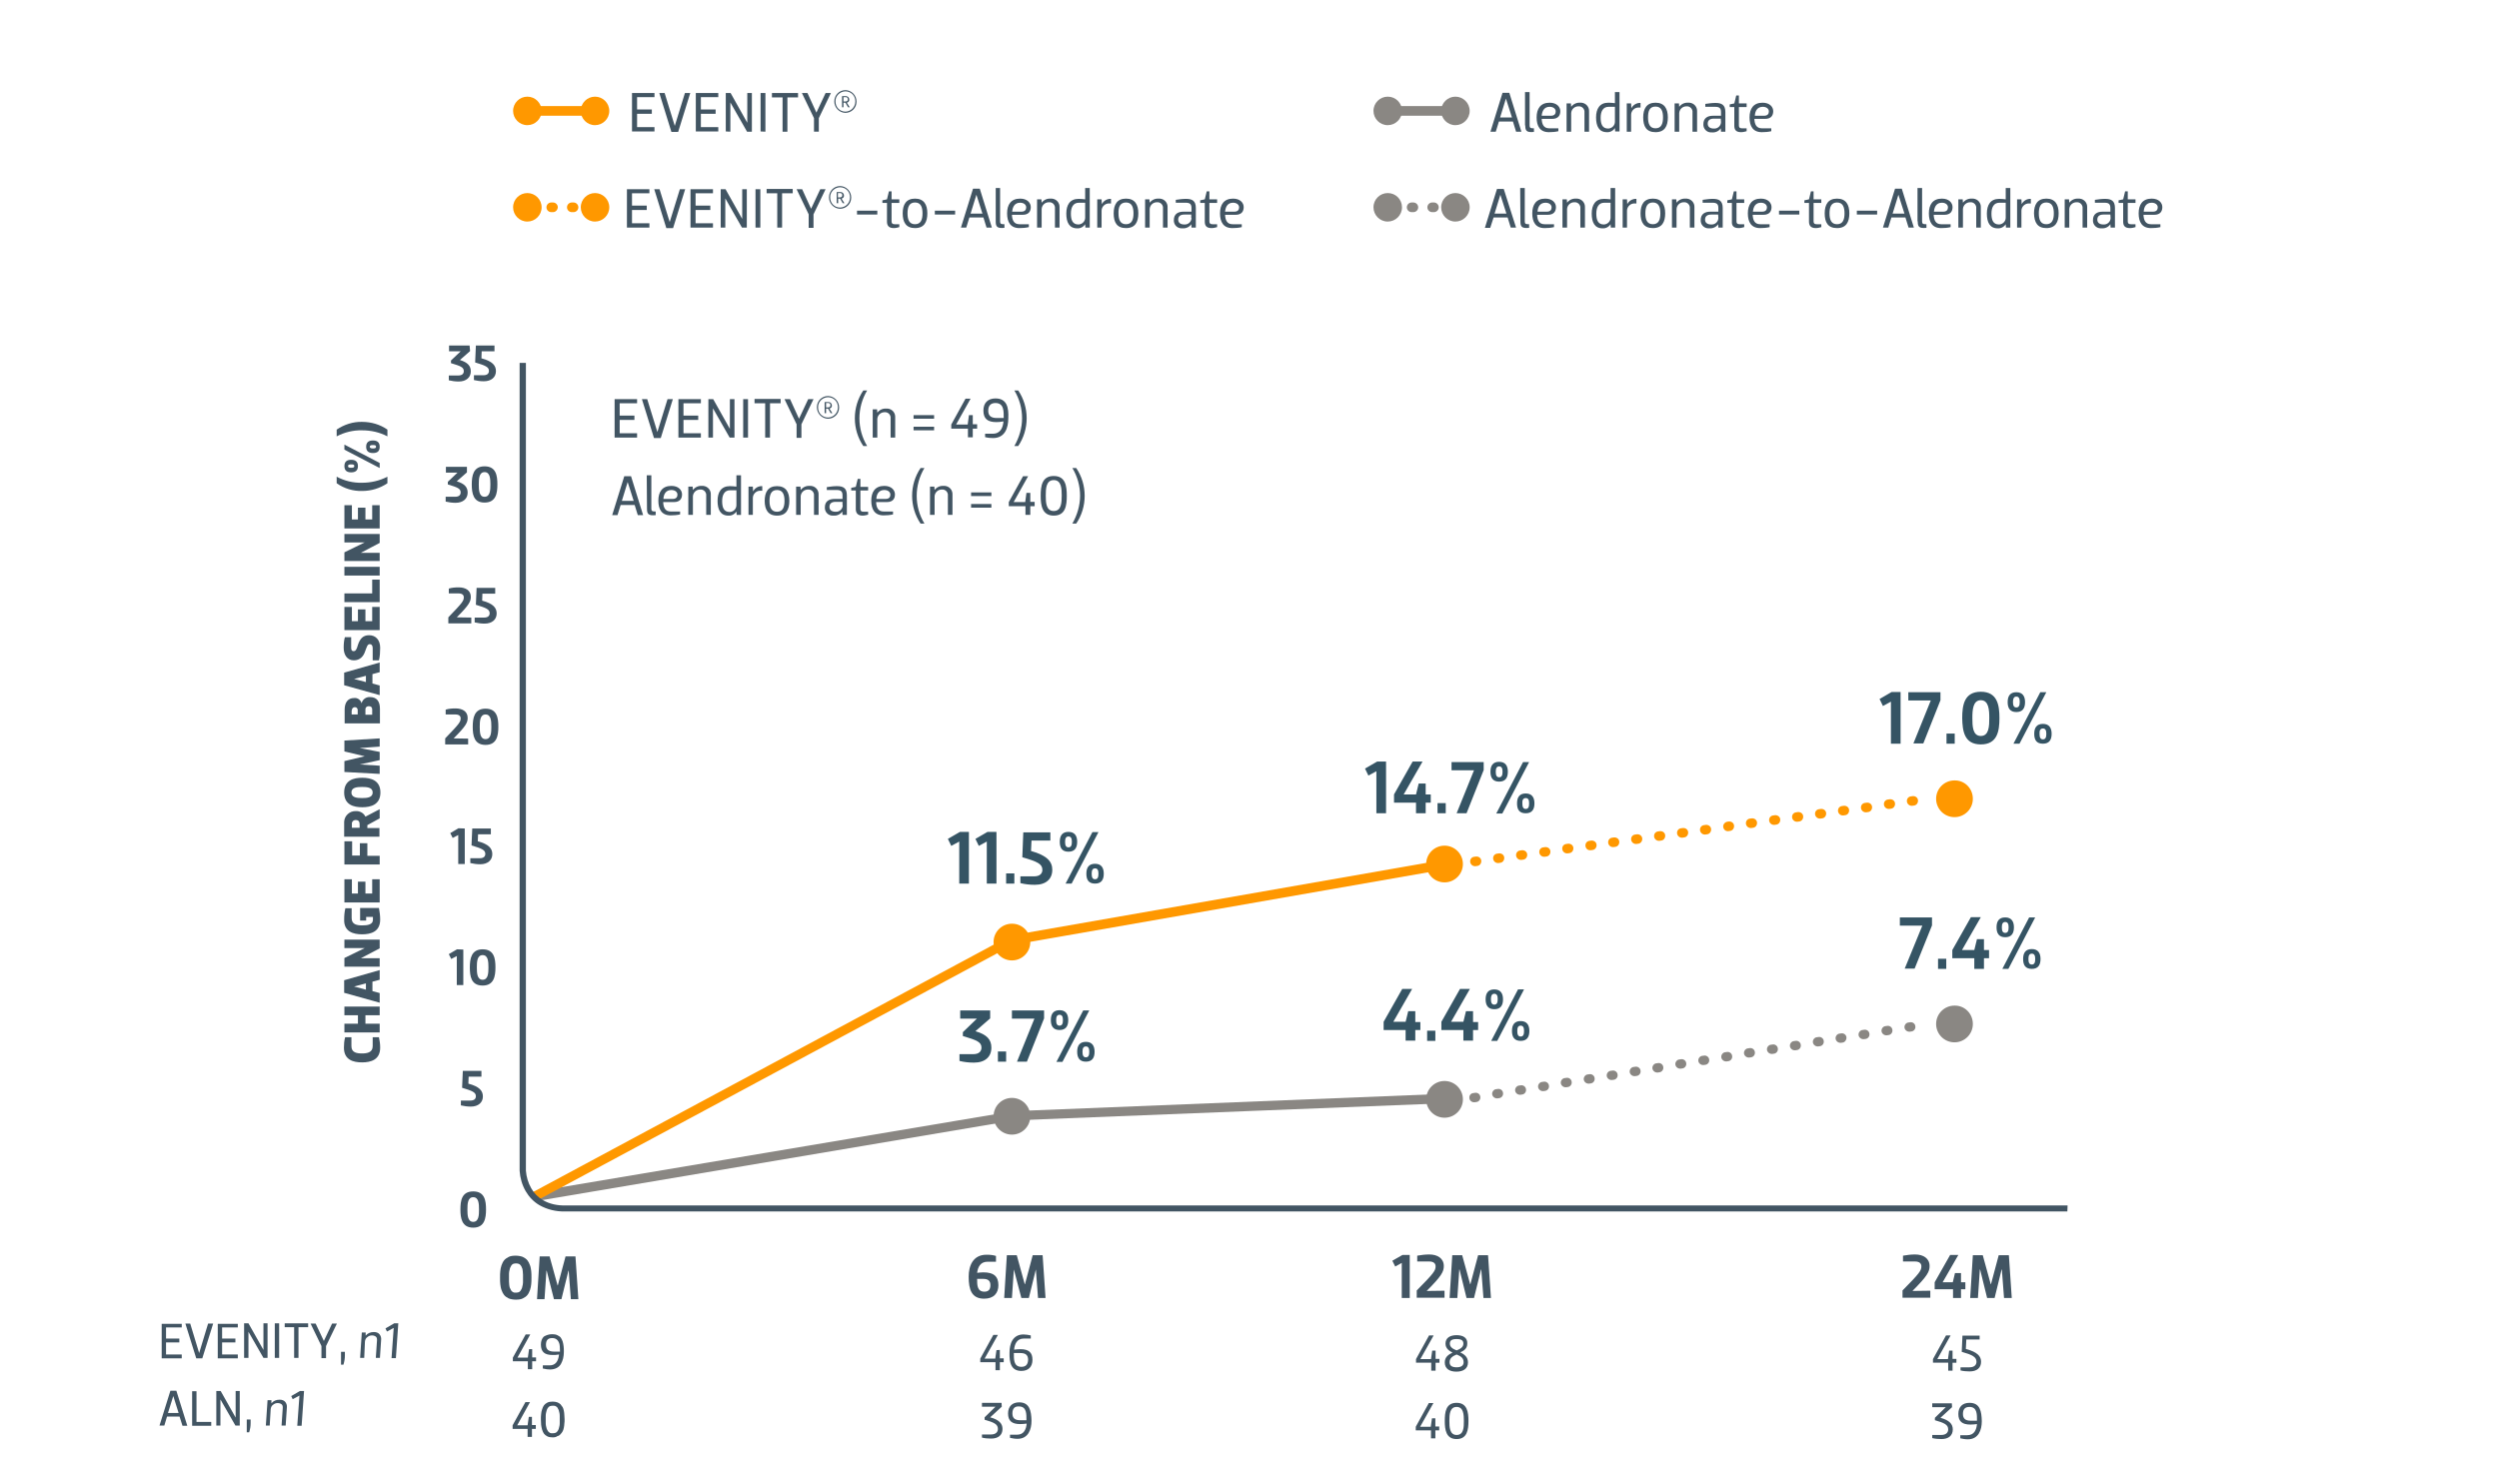 <?xml version="1.0" encoding="utf-8"?>
<!-- Generator: Adobe Illustrator 27.4.0, SVG Export Plug-In . SVG Version: 6.00 Build 0)  -->
<svg version="1.1" id="Layer_1" xmlns="http://www.w3.org/2000/svg" xmlns:xlink="http://www.w3.org/1999/xlink" x="0px" y="0px"
	 viewBox="0 0 1034 614" style="enable-background:new 0 0 1034 614;" xml:space="preserve">
<style type="text/css">
	.st0{fill:#8A8783;}
	.st1{fill:#FF9800;}
	.st2{fill:#355464;}
	.st3{fill:#425563;}
	.st4{enable-background:new    ;}
</style>
<g>
	<g>
		<g>
			<path class="st0" d="M221.3,497.2l-0.6-3.9l198.5-33.4l178.8-7.2l0.2,3.9l-178.6,7.1L221.3,497.2z"/>
			<path class="st1" d="M221.9,497l-1.8-3.4l197.5-106.1l1.8,3.4L221.9,497z"/>
			<path class="st1" d="M418.5,391.1c-0.9,0-1.8-0.7-1.9-1.6c-0.2-1.1,0.5-2.1,1.6-2.3l0,0l179-31.3c1.1-0.2,2.1,0.5,2.3,1.6l0,0
				c0.2,1.1-0.5,2.1-1.6,2.3l0,0l-179,31.3C418.7,391.1,418.6,391.1,418.5,391.1z"/>
			<path class="st1" d="M600.8,359.8c-1,0-1.8-0.7-1.9-1.7c-0.1-1.1,0.6-2.1,1.7-2.2l0.7-0.1c1.1-0.1,2.1,0.6,2.2,1.7
				c0.1,1.1-0.6,2.1-1.7,2.2l-0.7,0.1C601,359.8,600.9,359.8,600.8,359.8z M610.3,358.5c-1.1,0-2-0.9-2-2c0-1,0.7-1.8,1.7-1.9
				l0.7-0.1c1.1-0.1,2.1,0.6,2.2,1.7c0.1,1.1-0.6,2.1-1.7,2.2l-0.7,0.1C610.5,358.5,610.4,358.5,610.3,358.5z M619.8,357.2
				c-1.1,0-2-0.9-2-2c0-1,0.7-1.8,1.7-1.9l0.7-0.1c1.1-0.1,2.1,0.6,2.2,1.7c0.1,1.1-0.6,2.1-1.7,2.2l0,0l-0.7,0.1
				C620,357.2,619.9,357.2,619.8,357.2L619.8,357.2z M629.3,355.9c-1.1,0-2-0.9-2-2c0-1,0.7-1.8,1.7-1.9l0.7-0.1
				c1.1-0.1,2.1,0.6,2.2,1.7c0.1,1.1-0.6,2.1-1.7,2.2l-0.7,0.1C629.5,355.9,629.4,355.9,629.3,355.9L629.3,355.9z M638.9,354.6
				c-1.1,0-2-0.9-2-2c0-1,0.7-1.8,1.7-1.9l0.7-0.1c1.1-0.1,2.1,0.6,2.2,1.7c0.1,1.1-0.6,2.1-1.7,2.2l-0.7,0.1
				C639,354.5,638.9,354.6,638.9,354.6L638.9,354.6z M648.4,353.2c-1.1,0-2-0.9-2-2c0-1,0.7-1.8,1.7-1.9l0.7-0.1
				c1.1-0.1,2.1,0.6,2.2,1.7c0.1,1.1-0.6,2.1-1.7,2.2l0,0l-0.7,0.1C648.5,353.2,648.5,353.2,648.4,353.2z M657.9,351.9
				c-1.1,0-1.9-0.9-1.9-2c0-1,0.7-1.8,1.7-1.9l0.7-0.1c1.1-0.1,2.1,0.6,2.2,1.7c0.1,1.1-0.6,2.1-1.7,2.2l-0.7,0.1
				C658.1,351.9,658,351.9,657.9,351.9L657.9,351.9z M667.4,350.6c-1.1,0-2-0.9-2-2c0-1,0.7-1.8,1.7-1.9l0.7-0.1
				c1.1-0.1,2.1,0.6,2.2,1.7c0.1,1.1-0.6,2.1-1.7,2.2l-0.7,0.1C667.6,350.6,667.5,350.6,667.4,350.6L667.4,350.6z M676.9,349.3
				c-1.1,0-2-0.9-2-2c0-1,0.7-1.8,1.7-1.9l0.7-0.1c1.1-0.1,2.1,0.6,2.2,1.7c0.1,1.1-0.6,2.1-1.7,2.2l0,0l-0.7,0.1
				C677.1,349.3,677,349.3,676.9,349.3L676.9,349.3z M686.4,348c-1.1,0-2-0.9-2-2c0-1,0.7-1.8,1.7-1.9l0.7-0.1
				c1.1-0.1,2.1,0.6,2.2,1.7c0.1,1.1-0.6,2.1-1.7,2.2l0,0l-0.7,0.1C686.6,348,686.5,348,686.4,348L686.4,348z M695.9,346.7
				c-1.1,0-2-0.9-2-2c0-1,0.7-1.8,1.7-1.9l0.7-0.1c1.1-0.1,2.1,0.6,2.2,1.7c0.1,1.1-0.6,2.1-1.7,2.2l0,0l-0.7,0.1
				C696.1,346.7,696,346.7,695.9,346.7L695.9,346.7z M705.4,345.4c-1.1,0-2-0.9-2-2c0-1,0.7-1.8,1.7-1.9l0.7-0.1
				c1.1-0.1,2.1,0.6,2.2,1.7c0.1,1.1-0.6,2.1-1.7,2.2l-0.7,0.1C705.6,345.4,705.5,345.4,705.4,345.4L705.4,345.4z M714.9,344
				c-1.1,0-1.9-0.9-1.9-2c0-0.9,0.7-1.7,1.6-1.9l0.7-0.1c1.1-0.1,2.1,0.6,2.2,1.7c0.1,1.1-0.6,2.1-1.7,2.2l0,0l-0.7,0.1
				C715.1,344,715,344,714.9,344L714.9,344z M724.4,342.7c-1.1,0-2-0.9-2-2c0-1,0.7-1.8,1.7-1.9l0.7-0.1c1.1-0.1,2.1,0.6,2.2,1.7
				c0.1,1.1-0.6,2.1-1.7,2.2l0,0l-0.7,0.1C724.6,342.7,724.5,342.7,724.4,342.7L724.4,342.7z M734,341.4c-1.1,0-2-0.9-2-2
				c0-1,0.7-1.8,1.7-1.9l0.7-0.1c1.1-0.1,2.1,0.6,2.2,1.7c0.1,1.1-0.6,2.1-1.7,2.2l-0.7,0.1C734.1,341.4,734,341.4,734,341.4
				L734,341.4z M743.5,340.1c-1.1,0-2-0.9-2-2c0-1,0.7-1.8,1.7-1.9l0.7-0.1c1.1-0.1,2.1,0.6,2.2,1.7s-0.6,2.1-1.7,2.2l-0.7,0.1
				C743.6,340.1,743.5,340.1,743.5,340.1L743.5,340.1z M753,338.8c-1.1,0-2-0.9-2-2c0-1,0.7-1.8,1.7-1.9l0.7-0.1
				c1.1-0.1,2.1,0.6,2.2,1.7c0.1,1.1-0.6,2.1-1.7,2.2l-0.7,0.1C753.1,338.8,753.1,338.8,753,338.8z M762.5,337.5c-1.1,0-2-0.9-2-2
				c0-1,0.7-1.8,1.7-1.9l0.7-0.1c1.1-0.1,2.1,0.6,2.2,1.7c0.1,1.1-0.6,2.1-1.7,2.2l-0.7,0.1C762.7,337.5,762.6,337.5,762.5,337.5
				L762.5,337.5z M772,336.2c-1.1,0-2-0.9-2-2c0-1,0.7-1.8,1.7-1.9l0.7-0.1c1.1-0.1,2.1,0.6,2.2,1.7c0.1,1.1-0.6,2.1-1.7,2.2
				l-0.7,0.1C772.2,336.2,772.1,336.2,772,336.2L772,336.2z M781.5,334.8c-1.1,0-2-0.9-2-2c0-1,0.7-1.8,1.7-1.9l0.7-0.1
				c1.1-0.1,2.1,0.6,2.2,1.7c0.1,1.1-0.6,2.1-1.7,2.2l-0.7,0.1C781.7,334.8,781.6,334.8,781.5,334.8L781.5,334.8z M791,333.5
				c-1.1,0-2-0.9-2-2c0-1,0.7-1.8,1.7-1.9l0.7-0.1c1.1-0.1,2.1,0.6,2.2,1.7s-0.6,2.1-1.7,2.2l-0.7,0.1
				C791.2,333.5,791.1,333.5,791,333.5z"/>
			<path class="st0" d="M609.9,456.2c-1,0-1.8-0.7-1.9-1.6c-0.2-1.1,0.5-2.1,1.6-2.2l0,0l0.7-0.1c1.1-0.2,2.1,0.6,2.2,1.6l0,0
				c0.2,1.1-0.6,2.1-1.6,2.2l0,0l-0.7,0.1C610.1,456.2,610,456.2,609.9,456.2z M619.4,454.6c-1.1,0-2-0.9-2-1.9s0.7-1.8,1.6-1.9
				l0.7-0.1c1.1-0.2,2.1,0.6,2.2,1.6c0.2,1.1-0.6,2.1-1.6,2.2l-0.7,0.1C619.6,454.6,619.5,454.6,619.4,454.6z M628.9,453.1
				c-1.1,0-2-0.9-2-1.9s0.7-1.8,1.6-1.9l0.7-0.1c1.1-0.2,2.1,0.6,2.2,1.6c0.2,1.1-0.6,2.1-1.6,2.2l-0.7,0.1
				C629.1,453.1,629,453.1,628.9,453.1z M638.4,451.6c-1.1,0-2-0.9-2-1.9s0.7-1.8,1.6-1.9l0.7-0.1c1.1-0.2,2.1,0.6,2.2,1.6
				c0.2,1.1-0.6,2.1-1.6,2.2l0,0l-0.7,0.1C638.6,451.6,638.5,451.6,638.4,451.6z M647.8,450c-1.1,0-2-0.9-2-1.9s0.7-1.8,1.6-1.9
				l0.7-0.1c1.1-0.2,2.1,0.6,2.2,1.6c0.2,1.1-0.6,2.1-1.6,2.2l0,0L648,450C648,450,647.9,450,647.8,450L647.8,450z M657.3,448.5
				c-1.1,0-2-0.9-2-1.9s0.7-1.8,1.6-1.9l0.7-0.1c1.1-0.2,2.1,0.6,2.2,1.6c0.2,1.1-0.6,2.1-1.6,2.2l0,0l-0.7,0.1
				C657.5,448.5,657.4,448.5,657.3,448.5z M666.8,447c-1.1,0-2-0.9-2-1.9s0.7-1.8,1.6-1.9l0.7-0.1c1.1-0.2,2.1,0.6,2.2,1.6
				c0.2,1.1-0.6,2.1-1.6,2.2L667,447C667,446.9,666.9,447,666.8,447z M676.3,445.4c-1.1,0-2-0.9-2-1.9s0.7-1.8,1.6-1.9l0.7-0.1
				c1.1-0.2,2.1,0.6,2.2,1.6c0.2,1.1-0.6,2.1-1.6,2.2l-0.7,0.1C676.5,445.4,676.4,445.4,676.3,445.4z M685.7,443.9
				c-1.1,0-2-0.9-2-1.9s0.7-1.8,1.6-1.9l0.7-0.1c1.1-0.2,2.1,0.6,2.2,1.6c0.2,1.1-0.6,2.1-1.6,2.2l0,0l-0.7,0.1
				C686,443.9,685.8,443.9,685.7,443.9z M695.2,442.3c-1.1,0-2-0.9-2-1.9s0.7-1.8,1.6-1.9l0.7-0.1c1.1-0.2,2.1,0.6,2.2,1.6
				c0.2,1.1-0.6,2.1-1.6,2.2l0,0l-0.7,0.1C695.4,442.3,695.3,442.3,695.2,442.3L695.2,442.3z M704.7,440.8c-1.1,0-2-0.9-2-1.9
				s0.7-1.8,1.6-1.9l0.7-0.1c1.1-0.2,2.1,0.6,2.2,1.6c0.2,1.1-0.6,2.1-1.6,2.2l0,0l-0.7,0.1C704.9,440.8,704.8,440.8,704.7,440.8
				L704.7,440.8z M714.2,439.3c-1.1,0-2-0.9-2-1.9s0.7-1.8,1.6-1.9l0.7-0.1c1.1-0.2,2.1,0.6,2.2,1.6c0.2,1.1-0.6,2.1-1.6,2.2
				l-0.7,0.1C714.4,439.3,714.3,439.3,714.2,439.3L714.2,439.3z M723.6,437.7c-1.1,0-2-0.9-2-1.9s0.7-1.8,1.6-1.9l0.7-0.1
				c1.1-0.2,2.1,0.6,2.2,1.6c0.2,1.1-0.6,2.1-1.6,2.2l-0.7,0.1C723.9,437.7,723.8,437.7,723.6,437.7L723.6,437.7z M733.1,436.2
				c-1.1,0-2-0.9-2-1.9s0.7-1.8,1.6-1.9l0.7-0.1c1.1-0.2,2.1,0.6,2.2,1.6c0.2,1.1-0.6,2.1-1.6,2.2l-0.7,0.1
				C733.3,436.2,733.2,436.2,733.1,436.2L733.1,436.2z M742.6,434.7c-1.1,0-2-0.9-2-1.9s0.7-1.8,1.6-1.9l0.7-0.1
				c1.1-0.2,2.1,0.6,2.2,1.6c0.2,1.1-0.6,2.1-1.6,2.2l0,0l-0.7,0.1C742.8,434.7,742.7,434.7,742.6,434.7L742.6,434.7z M752.1,433.1
				c-1.1,0-2-0.9-2-1.9s0.7-1.8,1.6-1.9l0.7-0.1c1.1-0.2,2.1,0.6,2.2,1.6c0.2,1.1-0.6,2.1-1.6,2.2l-0.7,0.1
				C752.3,433.1,752.2,433.1,752.1,433.1L752.1,433.1z M761.5,431.6c-1.1,0-2-0.9-2-1.9s0.7-1.8,1.6-1.9l0.7-0.1
				c1.1-0.2,2.1,0.6,2.2,1.6s-0.6,2.1-1.6,2.2l0,0l-0.7,0.1C761.8,431.6,761.7,431.6,761.5,431.6L761.5,431.6z M771,430.1
				c-1.1,0-2-0.9-2-1.9s0.7-1.8,1.6-1.9l0.7-0.1c1.1-0.2,2.1,0.6,2.2,1.6c0.2,1.1-0.6,2.1-1.6,2.2l-0.7,0.1
				C771.2,430.1,771.1,430.1,771,430.1z M780.5,428.5c-1.1,0-2-0.9-2-1.9s0.7-1.8,1.6-1.9l0.7-0.1c1.1-0.2,2.1,0.6,2.2,1.6
				c0.2,1.1-0.6,2.1-1.6,2.2l-0.7,0.1C780.7,428.5,780.6,428.5,780.5,428.5L780.5,428.5z M790,427c-1.1,0-2-0.9-2-1.9
				s0.7-1.8,1.6-1.9l0.7-0.1c1.1-0.2,2.1,0.6,2.2,1.6c0.2,1.1-0.6,2.1-1.6,2.2l-0.7,0.1C790.2,427,790.1,427,790,427L790,427z"/>
			<path class="st2" d="M799.4,383v-3.3h-13.3v3.4h9.3l-7.3,17.8h4.1L799.4,383z M801.9,396.8v4.2h3.4v-4.2H801.9z M818,388.7
				l-1.1,4.5h-5.1l7.8-13.6h-4.1l-7.7,13.6v3.4h9.1v4.4h4v-4.4h2.1v-3.4h-2.1v-4.5H818z M839.6,379.7L828.5,401h2.5l11.1-21.3H839.6
				z M829.7,381.6c1.1,0,1.4,0.9,1.4,2.2c0,1.4-0.3,2.3-1.4,2.3s-1.4-0.9-1.4-2.3C828.3,382.5,828.6,381.6,829.7,381.6z
				 M829.7,387.9c2.6,0,3.6-1.6,3.6-4.1c0-2.4-1-4.1-3.6-4.1s-3.6,1.6-3.6,4.1C826.1,386.3,827.1,387.9,829.7,387.9L829.7,387.9z
				 M840.7,394.7c1.1,0,1.4,0.9,1.4,2.2c0,1.4-0.3,2.3-1.4,2.3s-1.4-0.9-1.4-2.3C839.3,395.6,839.6,394.7,840.7,394.7L840.7,394.7z
				 M840.7,401c2.6,0,3.6-1.6,3.6-4.1c0-2.4-1-4.1-3.6-4.1s-3.6,1.6-3.6,4.1C837.1,399.4,838,401,840.7,401L840.7,401z"/>
			<path class="st2" d="M782.7,286.4l-5,2.9l1.4,2.9l3.3-1.8v17.4h4v-21.4H782.7z M802.9,289.8v-3.3h-13.3v3.4h9.3l-7.2,17.8h4.1
				L802.9,289.8z M805.4,303.6v4.2h3.4v-4.2H805.4z M819.6,308.1c6.9,0,7.7-5.6,7.7-10.9s-0.8-10.9-7.7-10.9s-7.7,5.6-7.7,10.9
				C812,302.5,812.7,308.1,819.6,308.1L819.6,308.1z M819.6,304.6c-3.4,0-3.5-4.1-3.5-7.4s0.2-7.4,3.5-7.4s3.5,4.1,3.5,7.4
				S823,304.6,819.6,304.6L819.6,304.6z M844.2,286.5l-11.1,21.3h2.5l11.1-21.3H844.2z M834.3,288.3c1.1,0,1.4,0.9,1.4,2.2
				c0,1.4-0.3,2.3-1.4,2.3c-1.1,0-1.4-0.9-1.4-2.3C832.9,289.3,833.2,288.3,834.3,288.3L834.3,288.3z M834.3,294.7
				c2.6,0,3.6-1.6,3.6-4.1c0-2.4-1-4.1-3.6-4.1s-3.6,1.6-3.6,4.1S831.7,294.7,834.3,294.7L834.3,294.7z M845.3,301.5
				c1.1,0,1.4,0.9,1.4,2.2c0,1.4-0.3,2.3-1.4,2.3s-1.4-0.9-1.4-2.3C843.8,302.4,844.2,301.5,845.3,301.5L845.3,301.5z M845.3,307.8
				c2.6,0,3.6-1.6,3.6-4.1c0-2.4-1-4.1-3.6-4.1s-3.6,1.6-3.6,4.1C841.7,306.2,842.6,307.8,845.3,307.8L845.3,307.8z"/>
			<path class="st0" d="M816.3,423.8c0,4.2-3.4,7.6-7.6,7.6c-4.2,0-7.6-3.4-7.6-7.6s3.4-7.6,7.6-7.6
				C812.9,416.1,816.3,419.5,816.3,423.8"/>
			<path class="st1" d="M816.3,330.6c0,4.2-3.4,7.6-7.6,7.6c-4.2,0-7.6-3.4-7.6-7.6s3.4-7.6,7.6-7.6l0,0
				C812.9,322.9,816.3,326.3,816.3,330.6"/>
			<path class="st2" d="M582.7,418.4l-1.1,4.5h-5.1l7.8-13.6h-4.1l-7.7,13.6v3.4h9.1v4.4h4v-4.4h2.1V423h-2.1v-4.5h-2.9V418.4z
				 M590.5,426.6v4.2h3.4v-4.2H590.5z M606.6,418.4l-1.1,4.5h-5.1l7.8-13.6h-4.1l-7.7,13.6v3.4h9.1v4.4h4v-4.4h2.1V423h-2.1v-4.5
				h-2.9V418.4z M628.1,409.5L617,430.8h2.5l11.1-21.3H628.1z M618.3,411.3c1.1,0,1.4,0.9,1.4,2.2c0,1.4-0.3,2.3-1.4,2.3
				c-1.1,0-1.4-0.9-1.4-2.3C616.9,412.3,617.2,411.3,618.3,411.3L618.3,411.3z M618.3,417.7c2.6,0,3.6-1.6,3.6-4.1
				c0-2.4-1-4.1-3.6-4.1s-3.6,1.6-3.6,4.1S615.7,417.7,618.3,417.7L618.3,417.7z M629.2,424.5c1.1,0,1.4,0.9,1.4,2.2
				c0,1.4-0.3,2.3-1.4,2.3s-1.4-0.9-1.4-2.3C627.8,425.4,628.1,424.5,629.2,424.5L629.2,424.5z M629.2,430.8c2.6,0,3.6-1.6,3.6-4.1
				c0-2.4-1-4.1-3.6-4.1s-3.6,1.6-3.6,4.1C625.6,429.2,626.6,430.8,629.2,430.8L629.2,430.8z"/>
			<path class="st2" d="M569.8,315.2l-5,2.9l1.4,2.9l3.3-1.8v17.4h4v-21.4H569.8z M587,324.3l-1.1,4.5h-5.1l7.8-13.6h-4.1l-7.7,13.6
				v3.4h9.1v4.4h4v-4.4h2.1v-3.4h-2.1v-4.5H587z M594.8,332.4v4.2h3.4v-4.2H594.8z M613.9,318.7v-3.3h-13.3v3.4h9.3l-7.2,17.8h4.1
				L613.9,318.7z M630.2,315.4l-11.1,21.3h2.5l11.1-21.3H630.2z M620.3,317.2c1.1,0,1.4,0.9,1.4,2.2c0,1.4-0.3,2.3-1.4,2.3
				s-1.4-0.9-1.4-2.3C618.9,318.1,619.2,317.2,620.3,317.2L620.3,317.2z M620.3,323.5c2.6,0,3.6-1.6,3.6-4.1c0-2.4-1-4.1-3.6-4.1
				s-3.6,1.6-3.6,4.1S617.7,323.5,620.3,323.5L620.3,323.5z M631.3,330.3c1.1,0,1.4,0.9,1.4,2.2c0,1.4-0.3,2.3-1.4,2.3
				s-1.4-0.9-1.4-2.3C629.8,331.2,630.2,330.3,631.3,330.3L631.3,330.3z M631.3,336.6c2.6,0,3.6-1.6,3.6-4.1c0-2.4-1-4.1-3.6-4.1
				s-3.6,1.6-3.6,4.1S628.6,336.6,631.3,336.6L631.3,336.6z"/>
			<path class="st0" d="M605.3,455c0,4.2-3.4,7.6-7.6,7.6c-4.2,0-7.6-3.4-7.6-7.6s3.4-7.6,7.6-7.6
				C601.9,447.4,605.3,450.8,605.3,455L605.3,455"/>
			<path class="st1" d="M605.3,357.6c0,4.2-3.4,7.6-7.6,7.6c-4.2,0-7.6-3.4-7.6-7.6s3.4-7.6,7.6-7.6
				C601.9,350,605.3,353.4,605.3,357.6L605.3,357.6"/>
			<path class="st2" d="M409.7,418.2h-12.4v3.4h6.9l-5.8,5.6v1.6c5.8,1.7,7.7,2.5,7.7,4.8c0,1.4-0.9,2.7-3.4,2.7H397v2.8
				c2,0.5,4,0.7,6,0.7c4.6,0,7.2-2.4,7.2-6.2c0-3.3-1.8-5.4-6.6-6.8l6.1-5.3L409.7,418.2z M412.9,435.2v4.2h3.4v-4.2H412.9z
				 M432,421.5v-3.3h-13.3v3.4h9.3l-7.2,17.8h4.1L432,421.5z M448.2,418.2l-11.1,21.3h2.5l11.1-21.3H448.2z M438.4,420
				c1.1,0,1.4,0.9,1.4,2.2c0,1.4-0.3,2.3-1.4,2.3s-1.4-0.9-1.4-2.3C437,420.9,437.3,420,438.4,420z M438.4,426.3
				c2.6,0,3.6-1.6,3.6-4.1c0-2.4-1-4.1-3.6-4.1s-3.6,1.6-3.6,4.1C434.8,424.7,435.8,426.3,438.4,426.3z M449.3,433.1
				c1.1,0,1.4,0.9,1.4,2.2c0,1.4-0.3,2.3-1.4,2.3s-1.4-0.9-1.4-2.3C447.9,434,448.2,433.1,449.3,433.1z M449.3,439.4
				c2.6,0,3.6-1.6,3.6-4.1c0-2.4-1-4.1-3.6-4.1s-3.6,1.6-3.6,4.1C445.7,437.8,446.7,439.4,449.3,439.4L449.3,439.4z"/>
			<path class="st2" d="M397.2,344.3l-5,2.9l1.4,2.9l3.3-1.8v17.4h4v-21.4H397.2z M408.6,344.3l-5,2.9l1.4,2.9l3.3-1.8v17.4h4v-21.4
				H408.6z M416.3,361.5v4.2h3.4v-4.2H416.3z M426.8,347.9h7.8v-3.4h-11.2l-0.4,10.3c6.3,1.8,8.3,2.8,8.3,5.2c0,1.4-0.9,2.7-3.4,2.7
				h-5.7v2.8c2,0.5,4,0.7,6,0.7c4.6,0,7.2-2.4,7.2-6.2c0-3.3-2-5.9-8.8-7.8L426.8,347.9z M452,344.4l-11.1,21.3h2.5l11.1-21.3H452z
				 M442.1,346.2c1.1,0,1.4,0.9,1.4,2.2c0,1.4-0.3,2.3-1.4,2.3s-1.4-0.9-1.4-2.3C440.7,347.1,441,346.2,442.1,346.2L442.1,346.2z
				 M442.1,352.5c2.6,0,3.6-1.6,3.6-4.1c0-2.4-1-4.1-3.6-4.1s-3.6,1.6-3.6,4.1C438.5,351,439.5,352.5,442.1,352.5L442.1,352.5z
				 M453.1,359.4c1.1,0,1.4,0.9,1.4,2.2c0,1.4-0.3,2.3-1.4,2.3s-1.4-0.9-1.4-2.3C451.7,360.3,452,359.4,453.1,359.4L453.1,359.4z
				 M453.1,365.7c2.6,0,3.6-1.6,3.6-4.1c0-2.4-1-4.1-3.6-4.1s-3.6,1.6-3.6,4.1S450.4,365.7,453.1,365.7L453.1,365.7z"/>
			<path class="st1" d="M426.3,389.9c0,4.2-3.4,7.6-7.6,7.6s-7.6-3.4-7.6-7.6s3.4-7.6,7.6-7.6S426.3,385.6,426.3,389.9L426.3,389.9"
				/>
			<path class="st0" d="M426.3,462c0,4.2-3.4,7.6-7.6,7.6s-7.6-3.4-7.6-7.6s3.4-7.6,7.6-7.6S426.3,457.8,426.3,462L426.3,462"/>
		</g>
		<g>
			<path class="st3" d="M195.8,508.1c4.7,0,5.3-3.9,5.3-7.5s-0.5-7.5-5.3-7.5s-5.3,3.9-5.3,7.5S191.1,508.1,195.8,508.1z
				 M195.8,505.7c-2.3,0-2.4-2.8-2.4-5.1c0-2.3,0.1-5.1,2.4-5.1c2.3,0,2.4,2.8,2.4,5.1C198.2,502.9,198.1,505.7,195.8,505.7z"/>
			<path class="st3" d="M193,193.2h-8.5v2.4h4.8l-4,3.8v1.1c4,1.2,5.3,1.7,5.3,3.3c0,1-0.6,1.8-2.3,1.8h-3.9v2
				c1.3,0.3,2.7,0.5,4.1,0.5c3.1,0,5-1.7,5-4.2c0-2.3-1.3-3.7-4.5-4.7l4.2-3.7v-2.3H193z M200.5,208c4.7,0,5.3-3.9,5.3-7.5
				s-0.5-7.5-5.3-7.5c-4.7,0-5.3,3.9-5.3,7.5S195.8,208,200.5,208z M200.5,205.6c-2.3,0-2.4-2.8-2.4-5.1s0.1-5.1,2.4-5.1
				c2.3,0,2.4,2.8,2.4,5.1S202.8,205.6,200.5,205.6z"/>
			<path class="st3" d="M194.3,143h-8.5v2.4h4.8l-4,3.8v1.1c4,1.2,5.3,1.7,5.3,3.3c0,1-0.6,1.8-2.3,1.8h-3.9v2
				c1.3,0.3,2.7,0.5,4.1,0.5c3.1,0,5-1.7,5-4.2c0-2.3-1.3-3.7-4.5-4.7l4.2-3.7L194.3,143z M199.3,145.4h5.3V143h-7.7l-0.3,7
				c4.3,1.3,5.7,1.9,5.7,3.5c0,1-0.6,1.8-2.3,1.8h-3.9v2c1.3,0.3,2.7,0.5,4.1,0.5c3.1,0,5-1.7,5-4.2c0-2.3-1.4-4.1-6-5.3
				L199.3,145.4z"/>
			<path class="st3" d="M189,255.5c5.2-5.2,5.8-6.6,5.8-8.5c0-2.6-2.1-3.9-5-3.9c-1.4,0-2.8,0.1-4.1,0.5v2h4c1.6,0,2.2,0.7,2.2,1.6
				c0,1.5-0.6,2.3-6.4,8.3v2.5h9.5v-2.4L189,255.5L189,255.5z M199.6,245.7h5.3v-2.4h-7.7l-0.3,7c4.3,1.3,5.7,1.9,5.7,3.5
				c0,1-0.6,1.8-2.3,1.8h-3.9v2c1.3,0.3,2.7,0.5,4.1,0.5c3.1,0,5-1.7,5-4.2c0-2.3-1.4-4.1-6-5.3L199.6,245.7z"/>
			<path class="st3" d="M187.7,305.6c5.2-5.2,5.8-6.6,5.8-8.5c0-2.6-2.1-3.9-5-3.9c-1.4,0-2.8,0.1-4.1,0.5v2h4
				c1.6,0,2.2,0.7,2.2,1.6c0,1.5-0.6,2.3-6.4,8.3v2.5h9.5v-2.4L187.7,305.6L187.7,305.6z M200.9,308.3c4.7,0,5.3-3.9,5.3-7.5
				s-0.5-7.5-5.3-7.5c-4.7,0-5.3,3.9-5.3,7.5S196.2,308.3,200.9,308.3z M200.9,305.9c-2.3,0-2.4-2.8-2.4-5.1c0-2.3,0.1-5.1,2.4-5.1
				c2.3,0,2.4,2.8,2.4,5.1C203.3,303.1,203.2,305.9,200.9,305.9z"/>
			<path class="st3" d="M189.7,342.8l-3.4,2l1,2l2.3-1.2v12h2.7v-14.7L189.7,342.8L189.7,342.8z M197.8,345.3h5.3v-2.4h-7.7l-0.3,7
				c4.3,1.3,5.7,1.9,5.7,3.5c0,1-0.6,1.8-2.3,1.8h-3.9v2c1.3,0.3,2.7,0.5,4.1,0.5c3.1,0,5-1.7,5-4.2c0-2.3-1.4-4.1-6-5.3
				L197.8,345.3z"/>
			<path class="st3" d="M189.1,392.9l-3.4,2l1,2l2.3-1.2v12h2.7V393L189.1,392.9L189.1,392.9z M199.7,407.9c4.7,0,5.3-3.9,5.3-7.5
				s-0.5-7.5-5.3-7.5c-4.7,0-5.3,3.9-5.3,7.5S194.9,407.9,199.7,407.9z M199.7,405.5c-2.3,0-2.4-2.8-2.4-5.1c0-2.3,0.1-5.1,2.4-5.1
				c2.3,0,2.4,2.8,2.4,5.1C202.1,402.7,202,405.5,199.7,405.5z"/>
			<path class="st3" d="M193.9,445.6h5.3v-2.4h-7.7l-0.3,7c4.3,1.3,5.7,1.9,5.7,3.5c0,1-0.6,1.8-2.3,1.8h-3.9v2
				c1.3,0.3,2.7,0.5,4.1,0.5c3.1,0,5-1.7,5-4.2c0-2.3-1.4-4.1-6-5.3L193.9,445.6z"/>
			<path class="st3" d="M149.8,439.7c3.7,0,7.5-1.1,7.5-6.1c0-1.5-0.2-2.9-0.5-4.3h-2.6v3.7c0,2.6-2.3,3-4.4,3s-4.4-0.3-4.4-3v-3.7
				h-2.6c-0.4,1.4-0.5,2.9-0.5,4.3C142.3,438.7,146.2,439.7,149.8,439.7z M157.1,416.6h-14.6v3.6h5.6v3.5h-5.6v3.6h14.6v-3.6h-5.9
				v-3.5h5.9V416.6z M142.4,405.7v5.2l14.7,4.1v-4l-3-0.8v-3.9l3-0.8v-4L142.4,405.7z M146.5,408.3L146.5,408.3l4.9-1.3v2.6
				L146.5,408.3z M157.1,396.6h-7.8l0,0l7.8-4.1v-3.6h-14.6v3.5h8.4l0,0l-8.4,4.1v3.6h14.6V396.6z M149.8,386.7
				c3.7,0,7.5-1.1,7.5-6.1c0-1.6-0.2-3.2-0.5-4.8H149v5.2h2.5v-1.5h2.8v1.2c0,2-2.3,2.3-4.4,2.3c-2.1,0-4.4-0.3-4.4-3v-4.1h-2.6
				c-0.4,1.6-0.5,3.2-0.5,4.8C142.3,385.6,146.2,386.7,149.8,386.7L149.8,386.7z M142.5,363.9v9.6h14.6v-9.6H154v5.9h-2.8v-4.9h-3.1
				v4.9h-2.5v-5.9H142.5z M142.5,348.2v9.6h14.6v-3.6H152V349h-3.1v5.1h-3.2v-5.9H142.5z M157.1,338.7v-3.8l-5.9,3.1
				c-0.7-1.5-2.3-2.4-4-2.3c-2.5-0.1-4.7,1.9-4.8,4.4c0,0.2,0,0.4,0,0.5v5.7H157v-3.6h-5v-1.2L157.1,338.7z M145.6,341
				c-0.1-0.8,0.5-1.5,1.3-1.6c0.1,0,0.2,0,0.3,0c1.3,0,1.6,0.8,1.6,1.9v1.3h-3.2L145.6,341z M157.4,328c0-5-3.9-6.1-7.5-6.1
				s-7.5,1-7.5,6.1s3.9,6.1,7.5,6.1S157.4,333,157.4,328L157.4,328z M154.2,328c0,2.1-2.3,2.3-4.4,2.3s-4.4-0.2-4.4-2.3
				c0-2.1,2.3-2.3,4.4-2.3S154.2,325.9,154.2,328L154.2,328z M157.1,314.6v-3.4l-8.3-1.6l0,0l8.3-0.6v-3.4l-14.6,0.9v4.5l8.4,2l0,0
				l-8.4,2v4.5l14.6,0.8v-3.4l-8.3-0.5l0,0L157.1,314.6z M149.6,291.1c-0.3-1.4-1.7-2.4-3.1-2.2c-2.5,0-3.9,1.8-3.9,4.8v5.7h14.6
				v-6.1c0-3-1.3-4.8-4.1-4.8C151.4,288.4,150,289.5,149.6,291.1L149.6,291.1z M154,295.8h-2.8v-2.1c-0.1-0.7,0.4-1.3,1.1-1.4
				c0.1,0,0.2,0,0.3,0c1.1,0,1.4,0.6,1.4,1.4V295.8z M145.6,294c-0.1-0.6,0.4-1.2,1-1.3c0.1,0,0.2,0,0.2,0c0.6-0.1,1.1,0.4,1.2,1
				c0,0.1,0,0.2,0,0.2v1.8h-2.5V294H145.6z M142.4,278.4v5.2l14.7,4.1v-4l-3-0.8V279l3-0.8v-4L142.4,278.4z M146.5,281L146.5,281
				l4.9-1.3v2.6L146.5,281z M153,266.6c0.7,0,1.2,0.5,1.2,1.6v5.1h2.6c0.4-1.7,0.5-3.5,0.5-5.2c0-3.2-1.8-5.2-4.6-5.2
				c-2.6,0-3.8,1.6-4.6,4c-0.5,1.8-0.9,2.6-1.8,2.6c-0.6,0-1-0.3-1-1.4v-4.4h-2.6c-0.4,1.4-0.5,2.9-0.5,4.4c0,3,1.5,5.2,4.2,5.2
				c2.5,0,4-1.6,4.7-3.8C151.8,267.7,152,266.6,153,266.6L153,266.6z M142.5,251.2v9.6h14.6v-9.6H154v5.9h-2.8v-4.9h-3.1v4.9h-2.5
				v-5.9L142.5,251.2L142.5,251.2z M142.5,249.2h14.6v-9.3H154v5.7h-11.5V249.2z M157.1,234.6h-14.6v3.6h14.6V234.6z M157.1,228.8
				h-7.8l0,0l7.8-4.1V221h-14.6v3.5h8.4l0,0l-8.4,4.1v3.6h14.6V228.8z M142.5,209.1v9.6h14.6v-9.6H154v5.9h-2.8v-4.9h-3.1v4.9h-2.5
				v-5.9H142.5z M149.8,203.2c3.8,0,7.4-1.1,10.5-3.2v-2.7c-3.3,1.7-6.9,2.5-10.5,2.5c-3.7,0.1-7.3-0.8-10.5-2.5v2.7
				C142.4,202.2,146.1,203.3,149.8,203.2L149.8,203.2z M142.5,186.1l14.6,7.6v-2.1l-14.6-7.6V186.1z M144,192.9
				c0-0.6,0.5-0.7,1.3-0.7c0.9,0,1.3,0.1,1.3,0.7c0,0.6-0.5,0.7-1.3,0.7C144.5,193.6,144,193.5,144,192.9L144,192.9z M148.1,192.9
				c0-1.9-1.1-2.6-2.8-2.6s-2.8,0.7-2.8,2.6c0,1.9,1.1,2.6,2.8,2.6S148.1,194.8,148.1,192.9L148.1,192.9z M153,184.9
				c0-0.6,0.5-0.7,1.3-0.7c0.9,0,1.3,0.1,1.3,0.7c0,0.6-0.5,0.7-1.3,0.7C153.5,185.6,153,185.4,153,184.9L153,184.9z M157.1,184.9
				c0-1.9-1.1-2.6-2.8-2.6s-2.8,0.7-2.8,2.6c0,1.9,1.1,2.6,2.8,2.6C156.1,187.5,157.1,186.8,157.1,184.9L157.1,184.9z M149.8,174.6
				c-3.7-0.1-7.4,1.1-10.5,3.2v2.8c3.2-1.7,6.9-2.6,10.5-2.5c3.7,0,7.3,0.8,10.5,2.5v-2.8C157.3,175.7,153.6,174.6,149.8,174.6
				L149.8,174.6z"/>
			<path class="st3" d="M855.4,501.4H233.8c-3.7,0.1-7.4-0.8-10.6-2.6c-2.4-1.4-4.3-3.4-5.7-5.8c-1.5-2.6-2.3-5.5-2.5-8.4V150.2h2.6
				v334.3c0.2,2.6,0.9,5,2.2,7.3c1.1,2,2.8,3.7,4.8,4.9c2.8,1.6,6,2.3,9.3,2.2h621.6L855.4,501.4L855.4,501.4z"/>
			<path class="st3" d="M263.6,165.2h-9.3v15.9h9.3v-1.8h-7.2v-5.5h6.1V172h-6.1v-5.1h7.2V165.2z M278.4,165.2h-2.2l-4.2,13.6l0,0
				l-4.2-13.6h-2.2l5,16.1h2.8L278.4,165.2z M290,165.2h-9.3v15.9h9.3v-1.8h-7.2v-5.5h6.1V172h-6.1v-5.1h7.2V165.2z M295,181.1V169
				l0,0l6.9,12.1h2v-15.9H302v12.3l0,0l-6.9-12.3h-2v15.9H295z M309.5,181.1v-15.9h-2v15.9H309.5z M323,166.9v-1.8h-10.8v1.8h4.4
				v14.2h2v-14.2H323z M330.6,173.3l-3.7-8.1h-2.3l5,10.4v5.6h2v-5.6l5-10.4h-2.2L330.6,173.3L330.6,173.3z M338,168.6
				c0,2.5,2,4.6,4.5,4.7h0.1c2.5,0,4.6-2,4.6-4.6v-0.1c0-2.5-2-4.6-4.5-4.7h-0.1c-2.5,0-4.6,2-4.6,4.6
				C338,168.6,338,168.6,338,168.6L338,168.6z M338.5,168.6c-0.1-2.2,1.7-4.1,4-4.2h0.1c2.3,0,4.1,1.8,4.1,4.1v0.1
				c0,2.3-1.8,4.1-4,4.2h-0.1c-2.3,0-4.1-1.8-4.1-4.1C338.5,168.7,338.5,168.7,338.5,168.6L338.5,168.6z M343.7,171h0.7l-1.2-1.9
				c0.6-0.1,1.1-0.7,1-1.3c0-0.7-0.5-1.3-1.2-1.4h-0.1h-1.7v4.6h0.6v-1.9h0.8L343.7,171z M342.8,166.8c0.4,0,0.8,0.3,0.8,0.8v0.1
				c0,0.7-0.4,0.9-1.1,0.9h-0.7v-1.8H342.8z M353.7,173.1c0,4.1,1.2,8.1,3.5,11.5h1.6c-2.1-3.5-3.2-7.4-3.2-11.5c0-4,1.1-8,3.2-11.5
				h-1.6C354.9,165,353.7,169,353.7,173.1L353.7,173.1z M363,181.1v-7.7c0.1-1.6,1.4-2.8,3-2.8c1.2-0.1,2.3,0.7,2.5,2
				c0,0.1,0,0.1,0,0.2v8.3h1.9v-8.4c0.1-1.8-1.2-3.4-3.1-3.6c-0.2,0-0.4,0-0.6,0c-1.4-0.1-2.8,0.5-3.7,1.7l0,0l-0.1-1.4h-1.8v11.7
				H363z M386.5,178.1v-1.5H378v1.5H386.5z M386.5,173.3v-1.5H378v1.5H386.5z M400.9,171.9l-0.5,3.8h-4.8l6-10.7h-2.1l-5.9,10.7v1.7
				h6.9v3.6h2v-3.6h1.8v-1.8h-1.8v-3.8h-1.6V171.9z M411.9,164.9c-3.2,0-5,1.9-5,5c0,3.4,1.7,4.8,5.4,4.8c1,0,1.9-0.1,2.9-0.3
				c-0.2,2.5-1.2,5.1-4.4,5.1h-3.2v1.4c1.1,0.3,2.2,0.4,3.3,0.4c4.9,0,6.3-4.2,6.3-8.2C417.4,168.8,416.7,164.9,411.9,164.9z
				 M411.9,166.8c3.6,0,3.4,3.6,3.4,6.2h-2.9c-2.3,0-3.5-0.9-3.5-3C408.9,167.7,410.1,166.8,411.9,166.8L411.9,166.8z M424.8,173.1
				c0-4.1-1.2-8.1-3.5-11.5h-1.6c2.1,3.5,3.2,7.4,3.2,11.5c0,4-1.2,8-3.2,11.5h1.6C423.6,181.2,424.8,177.2,424.8,173.1L424.8,173.1
				z M261.1,197.1h-2.8l-5,16.1h2.2l1.3-4.2h5.8l1.3,4.2h2.2L261.1,197.1z M259.7,199.5L259.7,199.5l2.5,7.8h-4.9L259.7,199.5z
				 M267.7,210.5c0,2.2,0.5,3,3.6,2.7v-1.5c-1.5,0-1.8-0.2-1.8-1.2v-13.8h-1.9L267.7,210.5L267.7,210.5z M278.8,207.8
				c2.7,0,3.4-1.6,3.4-3.2c0-1.7-1.4-3.5-4.4-3.5c-3.8,0-5.4,2.5-5.4,6.1s1.4,6.1,5.1,6.1c1.3,0,2.6-0.1,3.9-0.4v-1.2h-3.9
				c-2.3,0-3-1.7-3.1-3.9L278.8,207.8z M277.8,202.8c1.6,0,2.5,0.9,2.5,1.9c0,0.9-0.4,1.8-2,1.8h-3.8
				C274.6,204.4,275.6,202.8,277.8,202.8L277.8,202.8z M286.7,213.1v-7.7c0.1-1.6,1.4-2.8,3-2.8c1.2-0.1,2.3,0.7,2.5,2
				c0,0.1,0,0.1,0,0.2v8.3h1.9v-8.4c0.1-1.8-1.2-3.4-3.1-3.6c-0.2,0-0.4,0-0.6,0c-1.4-0.1-2.8,0.5-3.7,1.7l0,0l-0.1-1.4h-1.8v11.7
				H286.7z M304.7,201.4c-0.9-0.1-1.8-0.2-2.7-0.2c-3.6,0-5.1,2.5-5.1,6.1s1.2,6.1,4.5,6.1c1.3,0.1,2.6-0.6,3.3-1.7l0,0l0.1,1.4h1.8
				v-16.4h-1.9L304.7,201.4L304.7,201.4z M304.7,209.1c0,1.5-1.2,2.7-2.7,2.8h-0.1c-2.5,0-3.1-2-3.1-4.5s0.9-4.5,3.3-4.5h2.6
				L304.7,209.1L304.7,209.1z M311.5,213.1v-7c0-1.7,1.5-3.1,3.2-3c0.1,0,0.2,0,0.2,0h0.5v-1.9c-1.6-0.1-3.1,0.8-3.8,2.2l0,0l-0.1-2
				h-1.8v11.7H311.5z M321.5,202.8c2.4,0,3.1,1.9,3.1,4.5s-0.7,4.5-3.1,4.5s-3.1-1.9-3.1-4.5S319.1,202.8,321.5,202.8L321.5,202.8z
				 M321.5,213.4c3.8,0,5.1-2.5,5.1-6.1s-1.4-6.1-5.1-6.1s-5.1,2.5-5.1,6.1S317.8,213.4,321.5,213.4L321.5,213.4z M331.3,213.1v-7.7
				c0.1-1.6,1.4-2.8,3-2.8c1.2-0.1,2.3,0.7,2.5,2c0,0.1,0,0.1,0,0.2v8.3h1.9v-8.4c0.1-1.8-1.2-3.4-3.1-3.6c-0.2,0-0.4,0-0.6,0
				c-1.4-0.1-2.8,0.5-3.7,1.7l0,0l-0.1-1.4h-1.8v11.7H331.3z M346.2,202.8c2,0,2.4,0.8,2.4,2.3v1.4h-3.3c-2.2,0-4,0.9-4,3.5
				c-0.1,1.8,1.3,3.4,3.2,3.4c0.1,0,0.3,0,0.4,0c1.4,0.1,2.8-0.5,3.6-1.7l0,0l0.1,1.4h1.8V205c0-3-1.5-3.8-4.1-3.8
				c-1.4,0-2.8,0.2-4.2,0.4v1.2L346.2,202.8z M348.7,209.1c0,1.5-1.3,2.8-2.9,2.7h-0.1c-1.4,0-2.5-0.6-2.5-2s0.9-2.1,2.5-2.1h2.9
				v1.4H348.7z M356.9,213.4c0.8,0,1.6-0.2,2.3-0.4v-1.2h-1.9c-0.9,0-1.3-0.3-1.3-1.2V203h3.2v-1.5H356v-3.3h-1.1l-0.8,3.3l-1.9,0.4
				v1.1h1.9v7.7C354.1,212.1,354.7,213.4,356.9,213.4L356.9,213.4z M366.9,207.8c2.7,0,3.4-1.6,3.4-3.2c0-1.7-1.4-3.5-4.4-3.5
				c-3.8,0-5.4,2.5-5.4,6.1s1.4,6.1,5.1,6.1c1.3,0,2.6-0.1,3.9-0.4v-1.2h-3.9c-2.3,0-3-1.7-3.1-3.9L366.9,207.8z M365.9,202.8
				c1.6,0,2.5,0.9,2.5,1.9c0,0.9-0.4,1.8-2,1.8h-3.8C362.7,204.4,363.7,202.8,365.9,202.8L365.9,202.8z M377.4,205.2
				c0,4.1,1.2,8.1,3.5,11.5h1.6c-2.1-3.5-3.2-7.4-3.2-11.5c0-4,1.1-8,3.2-11.5h-1.6C378.6,197.1,377.4,201.1,377.4,205.2
				L377.4,205.2z M386.7,213.1v-7.7c0.1-1.6,1.4-2.8,3-2.8c1.2-0.1,2.3,0.7,2.5,2c0,0.1,0,0.1,0,0.2v8.3h1.9v-8.4
				c0.1-1.8-1.2-3.4-3.1-3.6c-0.2,0-0.4,0-0.6,0c-1.4-0.1-2.8,0.5-3.7,1.7l0,0l-0.1-1.4h-1.8v11.7H386.7z M410.2,210.1v-1.5h-8.4
				v1.5H410.2z M410.2,205.3v-1.5h-8.4v1.5H410.2z M424.7,204l-0.5,3.8h-4.8l6-10.7h-2.1l-5.9,10.7v1.7h6.9v3.6h2v-3.6h1.8v-1.8
				h-1.8V204H424.7z M436,213.4c4.9,0,5.4-4.2,5.4-8.2s-0.5-8.2-5.4-8.2s-5.4,4.2-5.4,8.2S431.2,213.4,436,213.4L436,213.4z
				 M436,211.5c-3.2,0-3.3-3.6-3.3-6.4s0.1-6.4,3.3-6.4s3.3,3.6,3.3,6.4S439.2,211.5,436,211.5L436,211.5z M448.8,205.2
				c0-4.1-1.2-8.1-3.5-11.5h-1.6c2.1,3.5,3.2,7.4,3.2,11.5c0,4-1.2,8-3.2,11.5h1.6C447.6,213.3,448.8,209.3,448.8,205.2L448.8,205.2
				z"/>
			<g>
				<path class="st3" d="M412.3,558.8l-0.5,3.5h-4.4l5.5-9.8H411l-5.4,9.8v1.5h6.3v3.3h1.8v-3.3h1.6v-1.6h-1.6v-3.5L412.3,558.8z
					 M422.6,567.4c2.9,0,4.6-1.7,4.6-4.6c0-3.1-1.6-4.4-5-4.4c-0.9,0-1.8,0.1-2.6,0.2c0.2-2.2,1.1-4.6,4-4.6h2.9v-1.3
					c-1-0.2-2-0.4-3-0.4c-4.5,0-5.8,3.9-5.8,7.5C417.6,563.9,418.3,567.4,422.6,567.4z M422.6,565.7c-3.3,0-3.1-3.3-3.1-5.7h2.7
					c2.1,0,3.2,0.8,3.2,2.8C425.3,564.9,424.3,565.7,422.6,565.7L422.6,565.7z M414.4,580.6h-8.1v1.6h5.6l-4.5,4.4v1
					c3.8,1.1,5.5,1.8,5.5,3.8c0,1.3-0.9,2.3-2.9,2.3h-3.7v1.3c1.3,0.3,2.5,0.4,3.8,0.4c2.9,0,4.7-1.4,4.7-4c0-2.2-1.4-3.8-5.1-4.8
					l4.8-4.4L414.4,580.6L414.4,580.6z M421.7,580.4c-2.9,0-4.6,1.7-4.6,4.6c0,3.1,1.6,4.4,5,4.4c0.9,0,1.8-0.1,2.7-0.2
					c-0.2,2.3-1.1,4.6-4,4.6h-2.9v1.3c1,0.2,2,0.4,3.1,0.4c4.5,0,5.8-3.9,5.8-7.5C426.7,583.9,426,580.4,421.7,580.4z M421.6,582.1
					c3.3,0,3.1,3.3,3.1,5.7h-2.6c-2.1,0-3.2-0.8-3.2-2.8C418.9,582.8,420,582,421.6,582.1L421.6,582.1z"/>
				<path class="st3" d="M592.6,559l-0.5,3.5h-4.4l5.5-9.8h-1.9l-5.4,9.8v1.5h6.3v3.3h1.8V564h1.6v-1.6H594V559H592.6z M602.7,558.9
					c-1.5-0.6-2.8-1.3-2.8-2.8c0-1.3,0.8-1.9,2.8-1.9s2.8,0.6,2.8,1.9C605.5,557.6,604.2,558.3,602.7,558.9L602.7,558.9z
					 M602.7,552.6c-2.7,0-4.6,1.1-4.6,3.5c0,2.1,1.7,3.1,2.9,3.7c-1.8,0.9-3.2,1.9-3.2,4.1c0,2.6,2,3.8,4.8,3.8s4.8-1.2,4.8-3.8
					c0-2.2-1.4-3.3-3.2-4.2c1.2-0.5,2.9-1.4,2.9-3.5C607.3,553.7,605.4,552.6,602.7,552.6L602.7,552.6z M602.7,560.6
					c1.7,0.7,2.9,1.4,2.9,3.2c0,1.3-0.9,2.1-2.9,2.1c-2.1,0-2.9-0.8-2.9-2.1C599.8,562.1,601,561.3,602.7,560.6L602.7,560.6z
					 M592.5,587l-0.5,3.5h-4.4l5.5-9.8h-1.9l-5.4,9.8v1.5h6.3v3.3h1.8V592h1.6v-1.6h-1.6V587H592.5z M602.7,595.6
					c4.4,0,4.9-3.9,4.9-7.5s-0.5-7.5-4.9-7.5c-4.5,0-4.9,3.9-4.9,7.5S598.3,595.6,602.7,595.6z M602.7,593.9c-2.9,0-3-3.3-3-5.8
					s0.1-5.8,3-5.8s3,3.3,3,5.8S605.7,593.9,602.7,593.9L602.7,593.9z"/>
				<path class="st3" d="M806.5,559l-0.5,3.5h-4.4l5.5-9.8h-1.9l-5.4,9.8v1.5h6.3v3.3h1.8V564h1.6v-1.6h-1.6V559H806.5z
					 M813.6,554.4h5.5v-1.6H812l-0.3,6.7c4.3,1.2,6.1,2.1,6.1,4.1c0,1.3-0.9,2.3-2.9,2.3h-3.7v1.3c1.3,0.3,2.5,0.4,3.8,0.4
					c2.9,0,4.7-1.4,4.7-4c0-2.2-1.4-4-6.3-5.3L813.6,554.4z M807.6,580.8h-8.1v1.6h5.6l-4.5,4.4v1c3.8,1.1,5.5,1.8,5.5,3.8
					c0,1.3-0.9,2.3-2.9,2.3h-3.7v1.3c1.3,0.3,2.5,0.4,3.8,0.4c2.9,0,4.7-1.4,4.7-4c0-2.2-1.4-3.8-5.1-4.8l4.8-4.4L807.6,580.8z
					 M814.9,580.6c-2.9,0-4.6,1.7-4.6,4.6c0,3.1,1.6,4.4,5,4.4c0.9,0,1.8-0.1,2.7-0.2c-0.2,2.3-1.1,4.6-4,4.6h-2.9v1.3
					c1,0.2,2,0.4,3.1,0.4c4.5,0,5.8-3.9,5.8-7.5C819.9,584.1,819.3,580.6,814.9,580.6L814.9,580.6z M814.9,582.3
					c3.3,0,3.1,3.3,3.1,5.7h-2.6c-2.1,0-3.2-0.8-3.2-2.8C812.2,583.1,813.2,582.3,814.9,582.3z"/>
				<g class="st4">
					<path class="st3" d="M75.2,547.8v1.6h-6.5v4.6h5.5v1.6h-5.5v5h6.5v1.6h-8.3v-14.3H75.2z"/>
					<path class="st3" d="M88.2,547.8l-4.5,14.4h-2.5l-4.5-14.4h2l3.7,12.2h0l3.7-12.2H88.2z"/>
					<path class="st3" d="M98.4,547.8v1.6h-6.5v4.6h5.5v1.6h-5.5v5h6.5v1.6h-8.3v-14.3H98.4z"/>
					<path class="st3" d="M102.7,562H101v-14.3h1.8l6.2,11h0v-11h1.7V562H109l-6.2-10.8h0V562z"/>
					<path class="st3" d="M115.5,562h-1.8v-14.3h1.8V562z"/>
					<path class="st3" d="M127.4,549.3h-3.9V562h-1.8v-12.7h-3.9v-1.6h9.7V549.3z"/>
					<path class="st3" d="M134,555L134,555l3.4-7.2h2l-4.5,9.3v5H133v-5l-4.5-9.3h2.1L134,555z"/>
					<path class="st3" d="M141.1,564.8v-5.3h1.6v1.5c0,1.3-0.2,2.5-0.6,3.8H141.1z"/>
				</g>
				<g class="st4">
					<path class="st3" d="M150.7,562H149l0.7-10.5h1.6l0,1.3h0c0.8-1,2-1.5,3.4-1.5c1,0,1.8,0.3,2.3,0.9c0.5,0.6,0.8,1.4,0.7,2.3
						l-0.5,7.5h-1.7l0.5-7.4c0-0.6-0.1-1.1-0.5-1.4c-0.4-0.3-0.9-0.5-1.6-0.5c-0.7,0-1.3,0.2-1.9,0.7c-0.6,0.4-0.9,1-1,1.8
						L150.7,562z"/>
					<path class="st3" d="M163.1,547.7h1.7l-1,14.4H162l0.9-12.5l-2.8,1.5l-0.6-1.3L163.1,547.7z"/>
				</g>
				<g class="st4">
					<path class="st3" d="M73,575.7l4.5,14.4h-2l-1.2-3.8h-5.2L68,590h-2l4.5-14.4H73z M71.7,577.8l-2.2,7h4.4L71.7,577.8
						L71.7,577.8z"/>
					<path class="st3" d="M79.5,575.8h1.8v12.7h6.1v1.6h-7.9V575.8z"/>
					<path class="st3" d="M91.3,590h-1.8v-14.3h1.8l6.2,11h0v-11h1.7V590h-1.8l-6.2-10.8h0V590z"/>
					<path class="st3" d="M102.1,592.8v-5.3h1.6v1.5c0,1.3-0.2,2.5-0.6,3.8H102.1z"/>
				</g>
				<g class="st4">
					<path class="st3" d="M111.6,590H110l0.7-10.5h1.6l0,1.3h0c0.8-1,2-1.5,3.4-1.5c1,0,1.8,0.3,2.3,0.9s0.8,1.4,0.7,2.3l-0.5,7.5
						h-1.7l0.5-7.4c0-0.6-0.1-1.1-0.5-1.4c-0.4-0.3-0.9-0.5-1.6-0.5c-0.7,0-1.3,0.2-1.9,0.7c-0.6,0.4-0.9,1-1,1.8L111.6,590z"/>
					<path class="st3" d="M124.1,575.7h1.7l-1,14.4H123l0.9-12.5l-2.8,1.5l-0.6-1.3L124.1,575.7z"/>
				</g>
			</g>
			<path class="st3" d="M791.3,534.3c6.2-6.2,7.1-8,7.1-10.3c0-3.2-2.6-4.8-6-4.8c-1.7,0-3.3,0.2-5,0.5v2.4h4.9c2,0,2.7,0.9,2.7,2
				c0,1.8-0.7,2.8-7.8,10v3h11.5v-2.9L791.3,534.3L791.3,534.3z M808.9,526.9l-0.9,3.8h-4.2l6.5-11.3h-3.4l-6.4,11.3v2.9h7.6v3.6
				h3.3v-3.6h1.8v-2.9h-1.8v-3.8H808.9z M822.2,537.2h3.1l2.9-11.8h0.1l0.9,11.8h3.2l-1.2-17.7H827l-3.2,12h-0.1l-3.3-12h-4.1
				l-1.1,17.7h3.2l0.8-11.8h0.1L822.2,537.2z"/>
			<path class="st3" d="M580.3,519.4l-4.2,2.4l1.2,2.4l2.7-1.5v14.5h3.3v-17.8L580.3,519.4z M590.3,534.3c6.2-6.2,7.1-8,7.1-10.3
				c0-3.2-2.6-4.8-6-4.8c-1.7,0-3.3,0.2-5,0.5v2.4h4.9c2,0,2.7,0.9,2.7,2c0,1.8-0.7,2.8-7.8,10v3h11.5v-2.9L590.3,534.3L590.3,534.3
				z M606.8,537.2h3.1l2.9-11.8h0.1l0.9,11.8h3.1l-1.2-17.7h-4.1l-3.2,12h-0.1l-3.3-12h-4.1l-1.1,17.7h3.2l0.8-11.8h0.1L606.8,537.2
				z"/>
			<path class="st3" d="M407.2,537.5c4,0,5.9-2.3,5.9-5.6c0-3.6-1.9-5.3-6.2-5.3c-0.9,0-1.7,0.1-2.6,0.2c0.3-2.3,1.3-4.6,4.3-4.6
				h3.5v-2.4c-1.3-0.4-2.6-0.5-3.9-0.5c-5.7,0-7.4,4.7-7.4,9.1C400.8,533.7,402,537.5,407.2,537.5z M407.3,534.6c-3.1,0-3-3-3-5.3
				h2.5c1.9,0,3,0.7,3,2.6C409.8,533.8,408.9,534.6,407.3,534.6L407.3,534.6z M422.6,537.2h3.1l2.9-11.8l0,0l0.9,11.8h3.1l-1.2-17.7
				h-4.1l-3.2,12H424l-3.3-12h-4.1l-1.1,17.7h3.2l0.8-11.8l0,0L422.6,537.2z"/>
			<g class="st4">
				<path class="st3" d="M218.9,558.4h1.3v3.4h1.6v1.6h-1.6v3.3h-1.8v-3.3h-6.2v-1.5l5.3-9.6h1.9l-5.3,9.6h4.3L218.9,558.4z"/>
				<path class="st3" d="M228.5,552.2c0.8,0,1.5,0.1,2.1,0.4c0.6,0.3,1.1,0.6,1.4,1c0.3,0.4,0.6,1,0.8,1.6s0.3,1.3,0.4,2
					c0.1,0.7,0.1,1.4,0.1,2.3c0,1-0.1,1.8-0.3,2.7c-0.2,0.8-0.5,1.6-0.9,2.3c-0.4,0.7-1,1.3-1.8,1.7s-1.7,0.6-2.7,0.6
					c-0.8,0-1.8-0.1-3-0.4v-1.3h2.8c2.3,0,3.6-1.5,3.9-4.5c-1,0.2-1.9,0.2-2.6,0.2c-1.7,0-2.9-0.3-3.7-1c-0.8-0.7-1.2-1.8-1.2-3.3
					c0-1.4,0.4-2.5,1.2-3.3C226,552.6,227.1,552.2,228.5,552.2z M228.5,553.8c-1.8,0-2.6,0.9-2.6,2.8c0,1,0.3,1.6,0.8,2.1
					c0.5,0.4,1.3,0.7,2.4,0.7h2.6c0-1.7-0.1-2.8-0.3-3.4C230.9,554.6,230,553.8,228.5,553.8z"/>
			</g>
			<g class="st4">
				<path class="st3" d="M218.8,586.4h1.3v3.4h1.6v1.6h-1.6v3.3h-1.8v-3.3h-6.2v-1.5l5.3-9.6h1.9l-5.3,9.6h4.3L218.8,586.4z"/>
				<path class="st3" d="M228.7,594.9c-0.8,0-1.6-0.1-2.2-0.4c-0.6-0.3-1.1-0.7-1.4-1.1c-0.3-0.4-0.6-1-0.8-1.7
					c-0.2-0.7-0.3-1.3-0.4-2c0-0.6-0.1-1.3-0.1-2.2s0-1.5,0.1-2.2c0-0.6,0.2-1.3,0.4-2c0.2-0.7,0.5-1.3,0.8-1.7
					c0.3-0.4,0.8-0.8,1.4-1.1s1.3-0.4,2.2-0.4c0.7,0,1.3,0.1,1.9,0.3c0.5,0.2,1,0.5,1.3,0.8c0.3,0.4,0.6,0.8,0.9,1.2
					c0.2,0.4,0.4,0.9,0.5,1.5c0.1,0.6,0.2,1.2,0.2,1.7s0.1,1.1,0.1,1.8s0,1.3-0.1,1.8c0,0.5-0.1,1.1-0.2,1.7
					c-0.1,0.6-0.3,1.1-0.5,1.5s-0.5,0.8-0.9,1.2c-0.3,0.4-0.8,0.7-1.3,0.8C230.1,594.8,229.4,594.9,228.7,594.9z M227.5,593
					c0.3,0.2,0.7,0.2,1.2,0.2s0.9-0.1,1.2-0.2s0.6-0.4,0.8-0.7c0.2-0.3,0.4-0.6,0.5-1c0.1-0.3,0.2-0.7,0.3-1.2s0.1-0.9,0.1-1.3
					c0-0.3,0-0.8,0-1.3c0-0.5,0-1,0-1.3c0-0.3,0-0.8-0.1-1.3c-0.1-0.5-0.2-0.9-0.3-1.2c-0.1-0.3-0.3-0.6-0.5-1s-0.5-0.5-0.8-0.7
					s-0.7-0.2-1.2-0.2s-0.9,0.1-1.2,0.2s-0.6,0.4-0.8,0.7c-0.2,0.3-0.4,0.6-0.5,1c-0.1,0.3-0.2,0.7-0.3,1.2
					c-0.1,0.5-0.1,0.9-0.1,1.3c0,0.4,0,0.8,0,1.3c0,0.5,0,1,0,1.3c0,0.3,0,0.8,0.1,1.3c0.1,0.5,0.2,0.9,0.3,1.2
					c0.1,0.3,0.3,0.6,0.5,1C226.9,592.6,227.2,592.8,227.5,593z"/>
			</g>
			<g class="st4">
				<path class="st3" d="M216.3,537.4c-0.8,0.4-1.8,0.5-2.9,0.5s-2.1-0.2-2.9-0.5c-0.8-0.4-1.4-0.8-1.9-1.4
					c-0.4-0.5-0.8-1.2-1.1-2.1c-0.3-0.8-0.4-1.7-0.5-2.4s-0.1-1.7-0.1-2.7s0-1.9,0.1-2.7s0.2-1.6,0.5-2.4c0.3-0.8,0.6-1.5,1.1-2.1
					c0.4-0.5,1.1-1,1.9-1.4c0.8-0.4,1.8-0.5,2.9-0.5s2.1,0.2,2.9,0.5c0.8,0.4,1.4,0.8,1.9,1.4c0.4,0.5,0.8,1.2,1.1,2.1
					c0.3,0.8,0.4,1.7,0.5,2.4c0.1,0.8,0.1,1.7,0.1,2.7s0,1.9-0.1,2.7c-0.1,0.8-0.2,1.6-0.5,2.4c-0.3,0.8-0.6,1.5-1.1,2.1
					C217.7,536.6,217.1,537,216.3,537.4z M212.3,534.8c0.3,0.2,0.7,0.2,1.2,0.2s0.8-0.1,1.2-0.2c0.3-0.2,0.6-0.4,0.8-0.8
					c0.2-0.3,0.4-0.7,0.5-1c0.1-0.3,0.2-0.8,0.3-1.3c0.1-0.5,0.1-1,0.1-1.4c0-0.4,0-0.9,0-1.4s0-1.1,0-1.4c0-0.4-0.1-0.8-0.1-1.4
					c-0.1-0.5-0.1-1-0.3-1.3c-0.1-0.4-0.3-0.7-0.5-1c-0.2-0.3-0.5-0.6-0.8-0.7s-0.7-0.2-1.2-0.2s-0.8,0.1-1.2,0.2
					c-0.3,0.2-0.6,0.4-0.8,0.8s-0.4,0.7-0.5,1s-0.2,0.8-0.3,1.3c-0.1,0.5-0.1,1-0.1,1.4c0,0.4,0,0.9,0,1.4s0,1.1,0,1.4
					c0,0.4,0.1,0.9,0.1,1.4c0.1,0.5,0.1,1,0.3,1.3s0.3,0.7,0.5,1S211.9,534.6,212.3,534.8z"/>
				<path class="st3" d="M229.2,537.7l-3-11.8h-0.1l-0.8,11.8h-3.1l1.1-17.7h4.1l3.3,12h0.1l3.2-12h4.1l1.2,17.7h-3.1l-0.9-11.8
					h-0.1l-2.9,11.8H229.2z"/>
			</g>
		</g>
	</g>
	<g>
		<path class="st3" d="M622.2,78.2h-2.8l-5,16.1h2.2L618,90h5.8l1.3,4.2h2.2L622.2,78.2z M620.8,80.6L620.8,80.6l2.5,7.8h-4.9
			L620.8,80.6z M629.1,91.6c0,2.2,0.5,3,3.6,2.7v-1.5c-1.5,0-1.8-0.2-1.8-1.2V77.8H629L629.1,91.6z M640.4,88.9
			c2.7,0,3.4-1.6,3.4-3.2c0-1.7-1.4-3.5-4.4-3.5c-3.8,0-5.4,2.5-5.4,6.1s1.4,6.1,5.1,6.1c1.3,0,2.6-0.1,3.9-0.4v-1.2h-3.9
			c-2.3,0-3-1.7-3.1-3.9H640.4z M639.5,83.9c1.6,0,2.5,0.9,2.5,1.9c0,0.9-0.4,1.8-2,1.8h-3.8C636.3,85.5,637.3,83.9,639.5,83.9
			L639.5,83.9z M648.4,94.2v-7.7c0.1-1.6,1.4-2.8,3-2.8c1.2-0.1,2.3,0.7,2.5,2c0,0.1,0,0.1,0,0.2v8.3h1.9v-8.4
			c0.1-1.8-1.2-3.4-3.1-3.6c-0.2,0-0.4,0-0.6,0c-1.4-0.1-2.8,0.5-3.7,1.7l0,0l-0.1-1.4h-1.8v11.7L648.4,94.2z M666.4,82.5
			c-0.9-0.1-1.8-0.2-2.7-0.2c-3.6,0-5.1,2.5-5.1,6.1s1.2,6.1,4.5,6.1c1.3,0.1,2.6-0.6,3.3-1.7l0,0l0.1,1.4h1.8V77.8h-1.9L666.4,82.5
			L666.4,82.5z M666.4,90.1c0,1.5-1.2,2.7-2.7,2.8h-0.1c-2.5,0-3.1-2-3.1-4.5s0.9-4.5,3.3-4.5h2.6V90.1z M673.2,94.2v-7
			c0-1.7,1.5-3.1,3.2-3c0.1,0,0.2,0,0.2,0h0.5v-1.9c-1.6-0.1-3.1,0.8-3.8,2.2l0,0l-0.1-2h-1.8v11.7L673.2,94.2z M683.9,83.8
			c2.4,0,3.1,1.9,3.1,4.5s-0.7,4.5-3.1,4.5c-2.4,0-3.1-1.9-3.1-4.5S681.5,83.8,683.9,83.8z M683.9,94.4c3.8,0,5.1-2.5,5.1-6.1
			s-1.4-6.1-5.1-6.1c-3.7,0-5.1,2.5-5.1,6.1C678.8,92,680.2,94.4,683.9,94.4L683.9,94.4z M693.7,94.2v-7.7c0.1-1.6,1.4-2.8,3-2.8
			c1.2-0.1,2.3,0.7,2.5,2c0,0.1,0,0.1,0,0.2v8.3h1.9v-8.4c0.1-1.8-1.2-3.4-3.1-3.6c-0.2,0-0.4,0-0.6,0c-1.4-0.1-2.8,0.5-3.7,1.7l0,0
			l-0.1-1.4h-1.8v11.7L693.7,94.2z M708.6,83.9c2,0,2.4,0.8,2.4,2.3v1.4h-3.3c-2.2,0-4,0.9-4,3.5c-0.1,1.8,1.3,3.4,3.2,3.4
			c0.2,0,0.3,0,0.4,0c1.4,0.1,2.8-0.5,3.6-1.7l0,0l0.1,1.4h1.8v-8.1c0-3-1.5-3.8-4.1-3.8c-1.4,0-2.8,0.2-4.2,0.4v1.2L708.6,83.9z
			 M711,90.2c0,1.5-1.3,2.8-2.9,2.7H708c-1.4,0-2.5-0.6-2.5-2s0.9-2.1,2.5-2.1h2.9L711,90.2L711,90.2z M719.4,94.4
			c0.8,0,1.6-0.2,2.3-0.4v-1.2h-1.9c-0.9,0-1.3-0.3-1.3-1.2V84h3.2v-1.5h-3.2v-3.3h-1.1l-0.8,3.3l-1.9,0.4V84h1.9v7.7
			C716.5,93.2,717.1,94.4,719.4,94.4z M729.6,88.9c2.7,0,3.4-1.6,3.4-3.2c0-1.7-1.4-3.5-4.4-3.5c-3.8,0-5.4,2.5-5.4,6.1
			s1.4,6.1,5.1,6.1c1.3,0,2.6-0.1,3.9-0.4v-1.2h-3.9c-2.3,0-3-1.7-3.1-3.9H729.6z M728.6,83.9c1.6,0,2.5,0.9,2.5,1.9
			c0,0.9-0.4,1.8-2,1.8h-3.8C725.5,85.5,726.4,83.9,728.6,83.9L728.6,83.9z M744.5,88.8v-1.6h-8.4v1.6H744.5z M751.3,94.4
			c0.8,0,1.6-0.2,2.3-0.4v-1.2h-1.9c-0.9,0-1.3-0.3-1.3-1.2V84h3.2v-1.5h-3.2v-3.3h-1.1l-0.8,3.3l-1.9,0.4V84h1.9v7.7
			C748.5,93.2,749.1,94.4,751.3,94.4L751.3,94.4z M760.1,83.8c2.4,0,3.1,1.9,3.1,4.5s-0.7,4.5-3.1,4.5c-2.4,0-3.1-1.9-3.1-4.5
			S757.7,83.8,760.1,83.8L760.1,83.8z M760.1,94.4c3.8,0,5.1-2.5,5.1-6.1s-1.4-6.1-5.1-6.1c-3.7,0-5.1,2.5-5.1,6.1
			C755,92,756.3,94.4,760.1,94.4L760.1,94.4z M776.7,88.8v-1.6h-8.4v1.6H776.7z M786.9,78.1h-2.8l-5,16.1h2.2l1.3-4.2h5.8l1.3,4.2
			h2.2L786.9,78.1z M785.5,80.6L785.5,80.6l2.5,7.8h-4.9L785.5,80.6z M793.5,91.6c0,2.2,0.5,3,3.6,2.7v-1.5c-1.5,0-1.8-0.2-1.8-1.2
			V77.8h-1.9v13.8H793.5z M804.5,88.9c2.7,0,3.4-1.6,3.4-3.2c0-1.7-1.4-3.5-4.4-3.5c-3.8,0-5.4,2.5-5.4,6.1s1.4,6.1,5.1,6.1
			c1.3,0,2.6-0.1,3.9-0.4v-1.2h-3.9c-2.3,0-3-1.7-3.1-3.9H804.5z M803.5,83.9c1.6,0,2.5,0.9,2.5,1.9c0,0.9-0.4,1.8-2,1.8h-3.8
			C800.4,85.5,801.3,83.9,803.5,83.9L803.5,83.9z M812.2,94.2v-7.7c0.1-1.6,1.4-2.8,3-2.8c1.2-0.1,2.3,0.7,2.5,2c0,0.1,0,0.1,0,0.2
			v8.3h1.9v-8.4c0.1-1.8-1.2-3.4-3.1-3.6c-0.2,0-0.4,0-0.6,0c-1.4-0.1-2.8,0.5-3.7,1.7l0,0l-0.1-1.4h-1.8v11.7L812.2,94.2z
			 M829.9,82.5c-0.9-0.1-1.8-0.2-2.7-0.2c-3.6,0-5.1,2.5-5.1,6.1s1.2,6.1,4.5,6.1c1.3,0.1,2.6-0.6,3.3-1.7l0,0l0.1,1.4h1.8V77.8
			h-1.9L829.9,82.5L829.9,82.5z M829.9,90.1c0,1.5-1.2,2.7-2.7,2.8h-0.1c-2.5,0-3.1-2-3.1-4.5s0.9-4.5,3.3-4.5h2.6V90.1z
			 M836.4,94.2v-7c0-1.7,1.5-3.1,3.2-3c0.1,0,0.2,0,0.2,0h0.5v-1.9c-1.6-0.1-3.1,0.8-3.8,2.2l0,0l-0.1-2h-1.8v11.7L836.4,94.2z
			 M846.7,83.8c2.4,0,3.1,1.9,3.1,4.5s-0.7,4.5-3.1,4.5c-2.4,0-3.1-1.9-3.1-4.5S844.3,83.8,846.7,83.8z M846.7,94.4
			c3.8,0,5.1-2.5,5.1-6.1s-1.4-6.1-5.1-6.1c-3.7,0-5.1,2.5-5.1,6.1C841.7,92,843,94.4,846.7,94.4L846.7,94.4z M856.2,94.2v-7.7
			c0.1-1.6,1.4-2.8,3-2.8c1.2-0.1,2.3,0.7,2.5,2c0,0.1,0,0.1,0,0.2v8.3h1.9v-8.4c0.1-1.8-1.2-3.4-3.1-3.6c-0.2,0-0.4,0-0.6,0
			c-1.4-0.1-2.8,0.5-3.7,1.7l0,0l-0.1-1.4h-1.8v11.7L856.2,94.2z M870.8,83.9c2,0,2.4,0.8,2.4,2.3v1.4H870c-2.2,0-4,0.9-4,3.5
			c-0.1,1.8,1.3,3.4,3.2,3.4c0.2,0,0.3,0,0.4,0c1.4,0.1,2.8-0.5,3.6-1.7l0,0l0.1,1.4h1.8v-8.1c0-3-1.5-3.8-4.1-3.8
			c-1.4,0-2.8,0.2-4.2,0.4v1.2L870.8,83.9z M873.3,90.2c0,1.5-1.3,2.8-2.9,2.7h-0.1c-1.4,0-2.5-0.6-2.5-2s0.9-2.1,2.5-2.1h2.9
			L873.3,90.2L873.3,90.2z M881.3,94.4c0.8,0,1.6-0.2,2.3-0.4v-1.2h-1.9c-0.9,0-1.3-0.3-1.3-1.2V84h3.2v-1.5h-3.2v-3.3h-1.1
			l-0.8,3.3l-1.9,0.4V84h1.9v7.7C878.5,93.2,879,94.4,881.3,94.4L881.3,94.4z M891.3,88.9c2.7,0,3.4-1.6,3.4-3.2
			c0-1.7-1.4-3.5-4.4-3.5c-3.8,0-5.4,2.5-5.4,6.1s1.4,6.1,5.1,6.1c1.3,0,2.6-0.1,3.9-0.4v-1.2H890c-2.3,0-3-1.7-3.1-3.9H891.3z
			 M890.3,83.9c1.6,0,2.5,0.9,2.5,1.9c0,0.9-0.4,1.8-2,1.8H887C887.1,85.5,888.1,83.9,890.3,83.9L890.3,83.9z"/>
		<g>
			<path class="st0" d="M601.9,87.8h-0.7c-1.1,0-2-0.9-2-2s0.9-2,2-2h0.7c1.1,0,2,0.9,2,2C603.8,86.9,602.9,87.8,601.9,87.8z
				 M593.3,87.8h-0.7c-1.1,0-2-0.9-2-2s0.9-2,2-2h0.7c1.1,0,2,0.9,2,2S594.4,87.8,593.3,87.8z M584.8,87.8h-0.7c-1.1,0-2-0.9-2-2
				s0.9-2,2-2h0.7c1.1,0,2,0.9,2,2S585.9,87.8,584.8,87.8L584.8,87.8z"/>
			<path class="st0" d="M580.1,85.8c0,3.3-2.7,5.9-5.9,5.9c-3.3,0-5.9-2.7-5.9-5.9c0-3.3,2.7-5.9,5.9-5.9
				C577.5,79.9,580.1,82.5,580.1,85.8"/>
			<path class="st0" d="M608.1,85.8c0,3.3-2.7,5.9-5.9,5.9c-3.3,0-5.9-2.7-5.9-5.9c0-3.3,2.7-5.9,5.9-5.9
				C605.4,79.9,608.1,82.5,608.1,85.8"/>
		</g>
	</g>
	<g>
		<path class="st3" d="M268.7,78.3h-9.3v15.9h9.3v-1.8h-7.2v-5.5h6.1v-1.8h-6.1V80h7.2V78.3z M283.5,78.3h-2.2l-4.2,13.6l0,0
			l-4.2-13.6h-2.2l5,16.1h2.8L283.5,78.3z M295,78.3h-9.3v15.9h9.3v-1.8h-7.2v-5.5h6.1v-1.8h-6.1V80h7.2V78.3z M300.1,94.2V82.1l0,0
			l6.9,12.1h2V78.3h-1.9v12.3l0,0l-6.9-12.3h-2v15.9C298.2,94.2,300.1,94.2,300.1,94.2z M314.6,94.2V78.3h-2v15.9
			C312.6,94.2,314.6,94.2,314.6,94.2z M328,80v-1.8h-10.8V80h4.4v14.2h2V80H328z M335.6,86.4l-3.7-8.1h-2.3l5,10.4v5.6h2v-5.6
			l5-10.4h-2.2L335.6,86.4L335.6,86.4z M343,81.7c0,2.5,2,4.6,4.5,4.7h0.1c2.5,0,4.6-2,4.6-4.6v-0.1c0-2.5-2-4.6-4.5-4.7h-0.1
			C345,77,343,79.1,343,81.7L343,81.7L343,81.7z M343.5,81.7c-0.1-2.2,1.7-4.1,4-4.2h0.1c2.3,0,4.1,1.8,4.1,4.1v0.1
			c0,2.3-1.8,4.1-4,4.2h-0.1C345.3,85.9,343.5,84.1,343.5,81.7C343.5,81.8,343.5,81.8,343.5,81.7L343.5,81.7z M348.7,84.1h0.7
			l-1.2-1.9c0.6-0.1,1.1-0.7,1-1.3c0-0.7-0.5-1.3-1.2-1.4h-0.1h-1.7v4.6h0.6v-1.9h0.8L348.7,84.1z M347.7,79.9
			c0.4,0,0.8,0.3,0.8,0.8v0.1c0,0.7-0.4,0.9-1.1,0.9h-0.7v-1.8H347.7z M363,88.8v-1.6h-8.4v1.6H363z M369.8,94.4
			c0.8,0,1.6-0.2,2.3-0.4v-1.2h-1.9c-0.9,0-1.3-0.3-1.3-1.2V84h3.2v-1.5h-3.2v-3.3h-1.1l-0.8,3.3l-1.9,0.4V84h1.9v7.7
			C367,93.2,367.6,94.4,369.8,94.4L369.8,94.4z M378.6,83.8c2.4,0,3.1,1.9,3.1,4.5s-0.7,4.5-3.1,4.5s-3.1-1.9-3.1-4.5
			S376.2,83.8,378.6,83.8L378.6,83.8z M378.6,94.4c3.8,0,5.1-2.5,5.1-6.1s-1.4-6.1-5.1-6.1s-5.1,2.5-5.1,6.1
			C373.5,92,374.9,94.4,378.6,94.4L378.6,94.4z M395.2,88.8v-1.6h-8.4v1.6H395.2z M405.4,78.1h-2.8l-5,16.1h2.2l1.3-4.2h5.8l1.3,4.2
			h2.2L405.4,78.1z M404,80.6L404,80.6l2.5,7.8h-4.9L404,80.6z M412,91.6c0,2.2,0.5,3,3.6,2.7v-1.5c-1.5,0-1.8-0.2-1.8-1.2V77.8H412
			V91.6z M423.1,88.9c2.7,0,3.4-1.6,3.4-3.2c0-1.7-1.4-3.5-4.4-3.5c-3.8,0-5.4,2.5-5.4,6.1s1.4,6.1,5.1,6.1c1.3,0,2.6-0.1,3.9-0.4
			v-1.2h-3.9c-2.3,0-3-1.7-3.1-3.9H423.1z M422.1,83.9c1.6,0,2.5,0.9,2.5,1.9c0,0.9-0.4,1.8-2,1.8h-3.8
			C419,85.5,419.9,83.9,422.1,83.9L422.1,83.9z M431,94.2v-7.7c0.1-1.6,1.4-2.8,3-2.8c1.2-0.1,2.3,0.7,2.5,2c0,0.1,0,0.1,0,0.2v8.3
			h1.9v-8.4c0.1-1.8-1.2-3.4-3.1-3.6c-0.2,0-0.4,0-0.6,0c-1.4-0.1-2.8,0.5-3.7,1.7l0,0l-0.1-1.4h-1.8v11.7
			C429.1,94.2,431,94.2,431,94.2z M449,82.5c-0.9-0.1-1.8-0.2-2.7-0.2c-3.6,0-5.1,2.5-5.1,6.1s1.2,6.1,4.5,6.1
			c1.3,0.1,2.6-0.6,3.3-1.7l0,0l0.1,1.4h1.8V77.8H449L449,82.5z M449,90.1c0,1.5-1.2,2.7-2.7,2.8h-0.1c-2.5,0-3.1-2-3.1-4.5
			s0.9-4.5,3.3-4.5h2.6L449,90.1z M455.8,94.2v-7c0-1.7,1.5-3.1,3.2-3c0.1,0,0.2,0,0.2,0h0.5v-1.9c-1.6-0.1-3.1,0.8-3.8,2.2l0,0
			l-0.1-2H454v11.7L455.8,94.2z M465.9,83.8c2.4,0,3.1,1.9,3.1,4.5s-0.7,4.5-3.1,4.5s-3.1-1.9-3.1-4.5
			C462.7,85.8,463.4,83.8,465.9,83.8L465.9,83.8z M465.9,94.4c3.8,0,5.1-2.5,5.1-6.1s-1.4-6.1-5.1-6.1s-5.1,2.5-5.1,6.1
			C460.8,92,462.1,94.4,465.9,94.4L465.9,94.4z M475.7,94.2v-7.7c0.1-1.6,1.4-2.8,3-2.8c1.2-0.1,2.3,0.7,2.5,2c0,0.1,0,0.1,0,0.2
			v8.3h1.9v-8.4c0.1-1.8-1.2-3.4-3.1-3.6c-0.2,0-0.4,0-0.6,0c-1.4-0.1-2.8,0.5-3.7,1.7l0,0l-0.1-1.4h-1.8v11.7
			C473.8,94.2,475.7,94.2,475.7,94.2z M490.6,83.9c2,0,2.4,0.8,2.4,2.3v1.4h-3.3c-2.2,0-4,0.9-4,3.5c-0.1,1.8,1.3,3.4,3.2,3.4
			c0.1,0,0.3,0,0.4,0c1.4,0.1,2.8-0.5,3.6-1.7l0,0l0.1,1.4h1.8v-8.1c0-3-1.5-3.8-4.1-3.8c-1.4,0-2.8,0.2-4.2,0.4v1.2
			C486.5,83.9,490.6,83.9,490.6,83.9z M493,90.2c0,1.5-1.3,2.8-2.9,2.7H490c-1.4,0-2.5-0.6-2.5-2s0.9-2.1,2.5-2.1h2.9v1.4H493z
			 M501.3,94.4c0.8,0,1.6-0.2,2.3-0.4v-1.2h-1.9c-0.9,0-1.3-0.3-1.3-1.2V84h3.2v-1.5h-3.2v-3.3h-1.1l-0.8,3.3l-1.9,0.4V84h1.9v7.7
			C498.5,93.2,499,94.4,501.3,94.4L501.3,94.4z M511.2,88.9c2.7,0,3.4-1.6,3.4-3.2c0-1.7-1.4-3.5-4.4-3.5c-3.8,0-5.4,2.5-5.4,6.1
			s1.4,6.1,5.1,6.1c1.3,0,2.6-0.1,3.9-0.4v-1.2H510c-2.3,0-3-1.7-3.1-3.9H511.2z M510.2,83.9c1.6,0,2.5,0.9,2.5,1.9
			c0,0.9-0.4,1.8-2,1.8h-3.8C507.1,85.5,508,83.9,510.2,83.9L510.2,83.9z"/>
		<g>
			<path class="st1" d="M245.8,87.8h-0.7c-1.1,0-2-0.9-2-2s0.9-2,2-2h0.7c1.1,0,2,0.9,2,2S246.9,87.8,245.8,87.8z M237.3,87.8h-0.7
				c-1.1,0-2-0.9-2-2s0.9-2,2-2h0.7c1.1,0,2,0.9,2,2S238.4,87.8,237.3,87.8z M228.8,87.8h-0.7c-1.1,0-2-0.9-2-2s0.9-2,2-2h0.7
				c1.1,0,2,0.9,2,2C230.7,86.9,229.9,87.8,228.8,87.8L228.8,87.8z"/>
			<path class="st1" d="M224.1,85.8c0,3.3-2.7,5.9-5.9,5.9c-3.3,0-5.9-2.7-5.9-5.9c0-3.3,2.7-5.9,5.9-5.9
				C221.4,79.9,224.1,82.5,224.1,85.8"/>
			<path class="st1" d="M252.1,85.8c0,3.3-2.7,5.9-5.9,5.9c-3.3,0-5.9-2.7-5.9-5.9c0-3.3,2.7-5.9,5.9-5.9
				C249.4,79.9,252.1,82.5,252.1,85.8"/>
		</g>
	</g>
	<g>
		<path class="st3" d="M624.5,38.4h-2.8l-5,16.1h2.2l1.3-4.2h5.8l1.3,4.2h2.2L624.5,38.4z M623.1,40.8L623.1,40.8l2.5,7.8h-4.9
			L623.1,40.8z M631.1,51.9c0,2.2,0.5,3,3.6,2.7v-1.5c-1.5,0-1.8-0.2-1.8-1.2V38.1H631v13.8H631.1z M642.2,49.2
			c2.7,0,3.4-1.6,3.4-3.2c0-1.7-1.4-3.5-4.4-3.5c-3.8,0-5.4,2.5-5.4,6.1s1.4,6.1,5.1,6.1c1.3,0,2.6-0.1,3.9-0.4v-1.2H641
			c-2.3,0-3-1.7-3.1-3.9L642.2,49.2z M641.2,44.2c1.6,0,2.5,0.9,2.5,1.9c0,0.9-0.4,1.8-2,1.8h-3.8C638.1,45.8,639,44.2,641.2,44.2z
			 M650.1,54.5v-7.7c0.1-1.6,1.4-2.8,3-2.8c1.2-0.1,2.3,0.7,2.5,2c0,0.1,0,0.1,0,0.2v8.3h1.9v-8.4c0.1-1.8-1.2-3.4-3.1-3.6
			c-0.2,0-0.4,0-0.6,0c-1.4-0.1-2.8,0.5-3.7,1.7l0,0l-0.1-1.4h-1.8v11.7H650.1z M668.2,42.7c-0.9-0.1-1.8-0.2-2.7-0.2
			c-3.6,0-5.1,2.5-5.1,6.1s1.2,6.1,4.5,6.1c1.3,0.1,2.6-0.6,3.3-1.7l0,0l0.1,1.4h1.8V38.1h-1.9L668.2,42.7L668.2,42.7z M668.2,50.4
			c0,1.5-1.2,2.7-2.7,2.8h-0.1c-2.5,0-3.1-2-3.1-4.5s0.9-4.5,3.3-4.5h2.6V50.4z M674.9,54.5v-7c0-1.7,1.5-3.1,3.2-3
			c0.1,0,0.2,0,0.2,0h0.5v-1.9c-1.6-0.1-3.1,0.8-3.8,2.2l0,0l-0.1-2h-1.8v11.7H674.9z M685,44.1c2.4,0,3.1,1.9,3.1,4.5
			s-0.7,4.5-3.1,4.5c-2.4,0-3.1-1.9-3.1-4.5S682.5,44.1,685,44.1L685,44.1z M685,54.7c3.8,0,5.1-2.5,5.1-6.1s-1.4-6.1-5.1-6.1
			c-3.7,0-5.1,2.5-5.1,6.1C679.9,52.3,681.2,54.7,685,54.7L685,54.7z M694.8,54.5v-7.7c0.1-1.6,1.4-2.8,3-2.8c1.2-0.1,2.3,0.7,2.5,2
			c0,0.1,0,0.1,0,0.2v8.3h1.9v-8.4c0.1-1.8-1.2-3.4-3.1-3.6c-0.2,0-0.4,0-0.6,0c-1.4-0.1-2.8,0.5-3.7,1.7l0,0l-0.1-1.4h-1.8v11.7
			H694.8z M709.7,44.2c2,0,2.4,0.8,2.4,2.3v1.4h-3.3c-2.2,0-4,0.9-4,3.5c-0.1,1.8,1.3,3.4,3.2,3.4c0.2,0,0.3,0,0.4,0
			c1.4,0.1,2.8-0.5,3.6-1.7l0,0l0.1,1.4h1.8v-8.1c0-3-1.5-3.8-4.1-3.8c-1.4,0-2.8,0.2-4.2,0.4v1.2L709.7,44.2z M712.1,50.5
			c0,1.5-1.3,2.8-2.9,2.7h-0.1c-1.4,0-2.5-0.6-2.5-2s0.9-2.1,2.5-2.1h2.9L712.1,50.5L712.1,50.5z M720.4,54.7c0.8,0,1.6-0.2,2.3-0.4
			v-1.2h-1.9c-0.9,0-1.3-0.3-1.3-1.2v-7.6h3.2v-1.5h-3.2v-3.3h-1.1l-0.8,3.3l-1.9,0.4v1.1h1.9V52C717.6,53.5,718.1,54.7,720.4,54.7
			L720.4,54.7z M730.3,49.2c2.7,0,3.4-1.6,3.4-3.2c0-1.7-1.4-3.5-4.4-3.5c-3.8,0-5.4,2.5-5.4,6.1s1.4,6.1,5.1,6.1
			c1.3,0,2.6-0.1,3.9-0.4v-1.2H729c-2.3,0-3-1.7-3.1-3.9L730.3,49.2z M729.4,44.2c1.6,0,2.5,0.9,2.5,1.9c0,0.9-0.4,1.8-2,1.8h-3.8
			C726.2,45.8,727.2,44.2,729.4,44.2L729.4,44.2z"/>
		<g>
			<path class="st0" d="M601.7,47.9h-26c-1.1,0-2-0.9-2-2s0.9-2,2-2h26c1.1,0,2,0.9,2,2C603.6,47,602.7,47.9,601.7,47.9z"/>
			<path class="st0" d="M580.1,45.9c0,3.3-2.7,5.9-5.9,5.9c-3.3,0-5.9-2.7-5.9-5.9c0-3.3,2.7-5.9,5.9-5.9
				C577.5,40,580.1,42.6,580.1,45.9"/>
		</g>
		<path class="st0" d="M608.1,45.9c0,3.3-2.7,5.9-5.9,5.9c-3.3,0-5.9-2.7-5.9-5.9c0-3.3,2.7-5.9,5.9-5.9
			C605.4,40,608.1,42.6,608.1,45.9"/>
	</g>
	<g>
		<path class="st3" d="M270.8,38.5h-9.3v15.9h9.3v-1.8h-7.2v-5.5h6.1v-1.8h-6.1v-5.1h7.2V38.5z M285.6,38.5h-2.2l-4.2,13.6l0,0
			L275,38.5h-2.2l5,16.1h2.8L285.6,38.5z M297.2,38.5h-9.3v15.9h9.3v-1.8H290v-5.5h6.1v-1.8H290v-5.1h7.2V38.5z M302.2,54.5V42.4
			l0,0l6.9,12.1h2v-16h-1.9v12.3l0,0l-6.9-12.3h-2v15.9L302.2,54.5L302.2,54.5z M316.7,54.5v-16h-2v15.9L316.7,54.5L316.7,54.5z
			 M330.2,40.3v-1.8h-10.8v1.8h4.4v14.2h2V40.3H330.2z M337.8,46.6l-3.7-8.1h-2.3l5,10.4v5.6h2v-5.6l5-10.4h-2.2L337.8,46.6
			L337.8,46.6z M345.2,42c0,2.5,2,4.6,4.5,4.7h0.1c2.5,0,4.6-2,4.6-4.6V42c0-2.5-2-4.6-4.5-4.7h-0.1C347.3,37.3,345.2,39.3,345.2,42
			C345.2,42,345.2,42,345.2,42L345.2,42z M345.7,42c-0.1-2.2,1.7-4.1,4-4.2h0.1c2.3,0,4.1,1.8,4.1,4.1V42c0,2.3-1.8,4.1-4,4.2h-0.1
			C347.5,46.2,345.7,44.4,345.7,42C345.7,42.1,345.7,42.1,345.7,42L345.7,42z M350.9,44.4h0.7l-1.2-1.9c0.6-0.1,1.1-0.7,1-1.3
			c0-0.7-0.5-1.3-1.2-1.4h-0.1h-1.7v4.6h0.6v-1.9h0.8L350.9,44.4z M350,40.2c0.4,0,0.8,0.3,0.8,0.8v0.1c0,0.7-0.4,0.9-1.1,0.9H349
			v-1.8H350z"/>
		<g>
			<path class="st1" d="M245.6,47.9h-26c-1.1,0-2-0.9-2-2s0.9-2,2-2h26c1.1,0,2,0.9,2,2S246.7,47.9,245.6,47.9L245.6,47.9z"/>
			<path class="st1" d="M224.1,45.9c0,3.3-2.7,5.9-5.9,5.9c-3.3,0-5.9-2.7-5.9-5.9c0-3.3,2.7-5.9,5.9-5.9
				C221.4,40,224.1,42.6,224.1,45.9"/>
			<path class="st1" d="M252.1,45.9c0,3.3-2.7,5.9-5.9,5.9c-3.3,0-5.9-2.7-5.9-5.9c0-3.3,2.7-5.9,5.9-5.9
				C249.4,40,252.1,42.6,252.1,45.9"/>
		</g>
	</g>
</g>
</svg>
